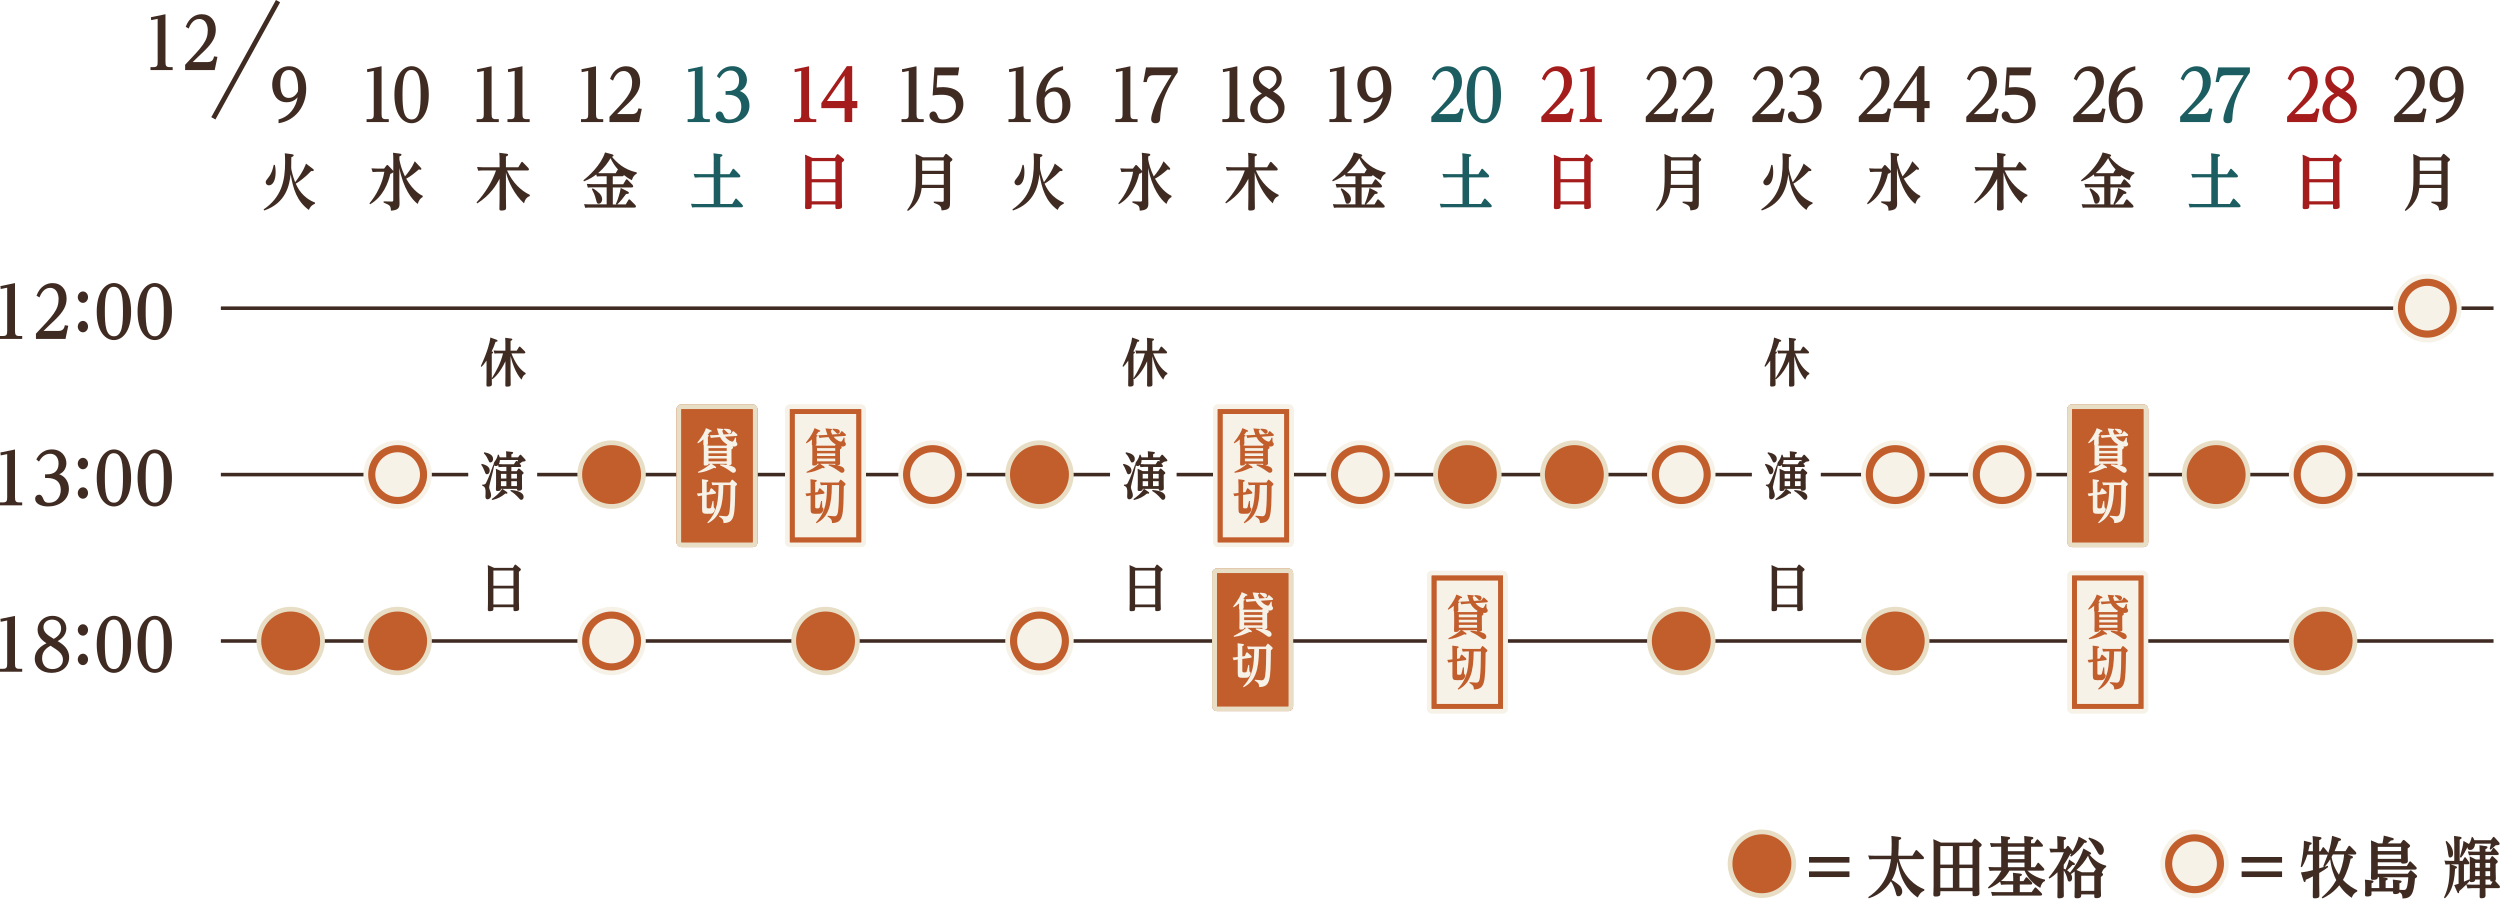 <?xml version="1.0" encoding="UTF-8"?><svg id="_レイヤー_2" xmlns="http://www.w3.org/2000/svg" viewBox="0 0 1051.69 377.99"><defs><style>.cls-1{fill:#1b5d60;}.cls-2{fill:#402b22;}.cls-3{stroke-width:2px;}.cls-3,.cls-4{fill:none;stroke:#402b22;}.cls-5{fill:#c25d2c;}.cls-4{stroke-width:1.5px;}.cls-6{fill:#a51c1c;}.cls-7{fill:#f7f2e8;}.cls-8{fill:#e8dec5;}</style></defs><g id="_レイヤー_1-2"><path class="cls-2" d="M69.62,26.14c0,1.44.22,2.1,1.78,2.1h1.24v1.23h-9.34v-1.23h1.24c1.59,0,1.78-.69,1.78-2.1V7.93l-2.73.54-.11-1.23,6.13-1.26v20.16Z"/><path class="cls-2" d="M87.27,26.11c2.21,0,2.54-1.35,2.78-2.4l1.43.21-1.16,5.55h-12.44v-2.22c7.21-7.59,9.53-10.02,9.53-14.55,0-1.98-.84-4.71-3.54-4.71-.59,0-2.97,0-4.51,4.02l-1.24-.72c1.46-4.05,4.35-5.31,6.75-5.31,3.62,0,5.91,2.64,5.91,6.48,0,2.97-1.16,5.4-4.91,9.03-.76.72-4.16,3.93-4.8,4.62h6.21Z"/><path class="cls-2" d="M6.32,139.25c0,1.44.22,2.1,1.78,2.1h1.24v1.23H0v-1.23h1.24c1.59,0,1.78-.69,1.78-2.1v-18.21l-2.73.54-.11-1.23,6.13-1.26v20.16Z"/><path class="cls-2" d="M24.51,139.22c2.21,0,2.54-1.35,2.78-2.4l1.43.21-1.16,5.55h-12.44v-2.22c7.21-7.59,9.53-10.02,9.53-14.55,0-1.98-.84-4.71-3.54-4.71-.59,0-2.97,0-4.51,4.02l-1.24-.72c1.46-4.05,4.35-5.31,6.75-5.31,3.62,0,5.91,2.64,5.91,6.48,0,2.97-1.16,5.4-4.91,9.03-.76.72-4.16,3.93-4.8,4.62h6.21Z"/><path class="cls-2" d="M37.04,125.01c0,1.32-.97,2.4-2.16,2.4s-2.16-1.11-2.16-2.4.97-2.4,2.16-2.4,2.16,1.05,2.16,2.4ZM37.04,137.4c0,1.32-.97,2.4-2.16,2.4s-2.16-1.11-2.16-2.4.97-2.4,2.16-2.4,2.16,1.05,2.16,2.4Z"/><path class="cls-2" d="M47.92,119.06c3.51,0,7.23,3.45,7.23,12s-3.75,12-7.23,12-7.23-3.39-7.23-12,3.94-12,7.23-12ZM47.98,141.47c3.56,0,3.75-5.73,3.75-10.41,0-5.61-.35-10.41-3.89-10.41s-3.73,5.67-3.73,10.41c0,5.76.41,10.41,3.86,10.41Z"/><path class="cls-2" d="M65.1,119.06c3.51,0,7.23,3.45,7.23,12s-3.75,12-7.23,12-7.23-3.39-7.23-12,3.94-12,7.23-12ZM65.15,141.47c3.56,0,3.75-5.73,3.75-10.41,0-5.61-.35-10.41-3.89-10.41s-3.73,5.67-3.73,10.41c0,5.76.41,10.41,3.86,10.41Z"/><path class="cls-2" d="M6.32,209.25c0,1.44.22,2.1,1.78,2.1h1.24v1.23H0v-1.23h1.24c1.59,0,1.78-.69,1.78-2.1v-18.21l-2.73.54-.11-1.23,6.13-1.26v20.16Z"/><path class="cls-2" d="M18.93,199.53h.81c1,0,4.89,0,4.89-4.59,0-1.95-.95-4.05-3.51-4.05-2.08,0-3.59,1.26-4.72,3.3l-1.13-.93c.41-.78,2.16-4.2,6.59-4.2,3.99,0,6.07,2.97,6.07,5.79,0,1.41-.62,3.69-3.02,4.65,4.08,1.53,4.08,5.61,4.08,6.18,0,4.77-4.29,7.38-8.75,7.38-2.86,0-5.45-1.11-5.45-3.21,0-1.14.84-1.74,1.59-1.74,1.13,0,1.48.93,1.89,1.92.32.81.76,1.47,2.24,1.47,3.78,0,5.05-3.06,5.05-5.37,0-5.01-4.56-5.04-5.75-5.04h-.86v-1.56Z"/><path class="cls-2" d="M37.04,195.01c0,1.32-.97,2.4-2.16,2.4s-2.16-1.11-2.16-2.4.97-2.4,2.16-2.4,2.16,1.05,2.16,2.4ZM37.04,207.4c0,1.32-.97,2.4-2.16,2.4s-2.16-1.11-2.16-2.4.97-2.4,2.16-2.4,2.16,1.05,2.16,2.4Z"/><path class="cls-2" d="M47.92,189.06c3.51,0,7.23,3.45,7.23,12s-3.75,12-7.23,12-7.23-3.39-7.23-12,3.94-12,7.23-12ZM47.98,211.47c3.56,0,3.75-5.73,3.75-10.41,0-5.61-.35-10.41-3.89-10.41s-3.73,5.67-3.73,10.41c0,5.76.41,10.41,3.86,10.41Z"/><path class="cls-2" d="M65.1,189.06c3.51,0,7.23,3.45,7.23,12s-3.75,12-7.23,12-7.23-3.39-7.23-12,3.94-12,7.23-12ZM65.15,211.47c3.56,0,3.75-5.73,3.75-10.41,0-5.61-.35-10.41-3.89-10.41s-3.73,5.67-3.73,10.41c0,5.76.41,10.41,3.86,10.41Z"/><path class="cls-2" d="M6.32,279.25c0,1.44.22,2.1,1.78,2.1h1.24v1.23H0v-1.23h1.24c1.59,0,1.78-.69,1.78-2.1v-18.21l-2.73.54-.11-1.23,6.13-1.26v20.16Z"/><path class="cls-2" d="M29.08,276.55c0,3.99-3.18,6.51-7.42,6.51s-7.04-2.43-7.04-6c0-3.24,2.48-5.25,4.94-6.45-1.4-.93-3.75-2.58-3.75-5.73s2.59-5.82,6.29-5.82c3.37,0,5.8,2.25,5.8,5.28s-2.4,4.65-3.64,5.37c2.19,1.29,4.83,3.15,4.83,6.84ZM17.71,276.88c0,2.13,1.08,4.59,4.29,4.59,2.56,0,4.48-1.53,4.48-3.93,0-2.61-2-3.87-5.26-5.91-1.38.84-3.51,2.16-3.51,5.25ZM25.7,264.34c0-1.89-1.24-3.69-3.78-3.69-2.08,0-3.64,1.26-3.64,3.18,0,2.25,1.94,3.51,4.35,4.92,2.05-1.14,3.08-2.52,3.08-4.41Z"/><path class="cls-2" d="M37.04,265.01c0,1.32-.97,2.4-2.16,2.4s-2.16-1.11-2.16-2.4.97-2.4,2.16-2.4,2.16,1.05,2.16,2.4ZM37.04,277.4c0,1.32-.97,2.4-2.16,2.4s-2.16-1.11-2.16-2.4.97-2.4,2.16-2.4,2.16,1.05,2.16,2.4Z"/><path class="cls-2" d="M47.92,259.06c3.51,0,7.23,3.45,7.23,12s-3.75,12-7.23,12-7.23-3.39-7.23-12,3.94-12,7.23-12ZM47.98,281.47c3.56,0,3.75-5.73,3.75-10.41,0-5.61-.35-10.41-3.89-10.41s-3.73,5.67-3.73,10.41c0,5.76.41,10.41,3.86,10.41Z"/><path class="cls-2" d="M65.1,259.06c3.51,0,7.23,3.45,7.23,12s-3.75,12-7.23,12-7.23-3.39-7.23-12,3.94-12,7.23-12ZM65.15,281.47c3.56,0,3.75-5.73,3.75-10.41,0-5.61-.35-10.41-3.89-10.41s-3.73,5.67-3.73,10.41c0,5.76.41,10.41,3.86,10.41Z"/><line class="cls-3" x1="116.96" y1=".48" x2="89.76" y2="49.78"/><path class="cls-2" d="M117.18,50.25c4.59-1.17,7.34-5.1,8.02-9.33-.43.48-1.75,2.1-4.62,2.1-4.4,0-6.07-3.9-6.07-7.32,0-4.89,3.24-7.83,7.07-7.83,4.35,0,7.23,3.54,7.23,9.48,0,7.5-4.67,13.44-11.63,14.49v-1.59ZM125.41,36.99c0-2.13-.43-3.81-.73-4.74-.4-1.35-1.19-2.79-3.1-2.79-3.67,0-3.67,4.74-3.67,5.82,0,2.88.65,5.91,3.59,5.91,2.4,0,3.54-2.16,3.86-2.79.03-.48.05-.87.05-1.41Z"/><path class="cls-2" d="M160.53,48.03c0,1.44.22,2.1,1.78,2.1h1.24v1.23h-9.34v-1.23h1.24c1.59,0,1.78-.69,1.78-2.1v-18.21l-2.73.54-.11-1.23,6.13-1.26v20.16Z"/><path class="cls-2" d="M173.15,27.84c3.51,0,7.23,3.45,7.23,12s-3.75,12-7.23,12-7.23-3.39-7.23-12,3.94-12,7.23-12ZM173.2,50.25c3.56,0,3.75-5.73,3.75-10.41,0-5.61-.35-10.41-3.89-10.41s-3.73,5.67-3.73,10.41c0,5.76.4,10.41,3.86,10.41Z"/><path class="cls-2" d="M206.81,48.03c0,1.44.22,2.1,1.78,2.1h1.24v1.23h-9.34v-1.23h1.24c1.59,0,1.78-.69,1.78-2.1v-18.21l-2.73.54-.11-1.23,6.13-1.26v20.16Z"/><path class="cls-2" d="M219.8,48.03c0,1.44.22,2.1,1.78,2.1h1.24v1.23h-9.34v-1.23h1.24c1.59,0,1.78-.69,1.78-2.1v-18.21l-2.73.54-.11-1.23,6.13-1.26v20.16Z"/><path class="cls-2" d="M250.74,48.03c0,1.44.22,2.1,1.78,2.1h1.24v1.23h-9.34v-1.23h1.24c1.59,0,1.78-.69,1.78-2.1v-18.21l-2.73.54-.11-1.23,6.13-1.26v20.16Z"/><path class="cls-2" d="M265.78,48c2.21,0,2.54-1.35,2.78-2.4l1.43.21-1.16,5.55h-12.44v-2.22c7.21-7.59,9.53-10.02,9.53-14.55,0-1.98-.84-4.71-3.54-4.71-.59,0-2.97,0-4.51,4.02l-1.24-.72c1.46-4.05,4.35-5.31,6.75-5.31,3.62,0,5.91,2.64,5.91,6.48,0,2.97-1.16,5.4-4.91,9.03-.76.72-4.16,3.93-4.8,4.62h6.21Z"/><path class="cls-1" d="M295.59,48.03c0,1.44.22,2.1,1.78,2.1h1.24v1.23h-9.34v-1.23h1.24c1.59,0,1.78-.69,1.78-2.1v-18.21l-2.73.54-.11-1.23,6.13-1.26v20.16Z"/><path class="cls-1" d="M305.22,38.31h.81c1,0,4.89,0,4.89-4.59,0-1.95-.94-4.05-3.51-4.05-2.08,0-3.59,1.26-4.72,3.3l-1.13-.93c.4-.78,2.16-4.2,6.59-4.2,3.99,0,6.07,2.97,6.07,5.79,0,1.41-.62,3.69-3.02,4.65,4.08,1.53,4.08,5.61,4.08,6.18,0,4.77-4.29,7.38-8.75,7.38-2.86,0-5.45-1.11-5.45-3.21,0-1.14.84-1.74,1.59-1.74,1.13,0,1.48.93,1.89,1.92.32.81.76,1.47,2.24,1.47,3.78,0,5.05-3.06,5.05-5.37,0-5.01-4.56-5.04-5.75-5.04h-.86v-1.56Z"/><path class="cls-6" d="M340.36,48.03c0,1.44.22,2.1,1.78,2.1h1.24v1.23h-9.34v-1.23h1.24c1.59,0,1.78-.69,1.78-2.1v-18.21l-2.73.54-.11-1.23,6.13-1.26v20.16Z"/><path class="cls-6" d="M360.66,45.48h-2.16v5.88h-3.21v-5.88h-9.77v-2.13l10.74-15.54h2.24v14.67h2.16v3ZM347.89,42.48h7.4v-10.62l-7.4,10.62Z"/><path class="cls-2" d="M385.57,48.03c0,1.44.22,2.1,1.78,2.1h1.24v1.23h-9.34v-1.23h1.24c1.59,0,1.78-.69,1.78-2.1v-18.21l-2.73.54-.11-1.23,6.13-1.26v20.16Z"/><path class="cls-2" d="M393.11,28.35h10.42l-.51,3.33h-8.69l-.32,5.16c.51-.06,1.32-.18,2.54-.18s8.72,0,8.72,7.08c0,4.47-3.48,8.1-8.85,8.1-2.75,0-5.43-1.05-5.43-3.24,0-1.02.76-1.71,1.62-1.71,1.16,0,1.51,1.02,1.86,1.92.24.69.57,1.47,2.21,1.47,2.73,0,5.45-1.77,5.45-5.46,0-4.95-4.43-4.95-6.26-4.95-1.67,0-2.83.18-3.54.3l.78-11.82Z"/><path class="cls-2" d="M430.57,48.03c0,1.44.22,2.1,1.78,2.1h1.24v1.23h-9.34v-1.23h1.24c1.59,0,1.78-.69,1.78-2.1v-18.21l-2.73.54-.11-1.23,6.13-1.26v20.16Z"/><path class="cls-2" d="M447.2,29.46c-4.4,1.17-6.96,5.22-7.56,9.36,1.21-1.47,2.81-2.1,4.62-2.1,4.21,0,6.05,3.66,6.05,7.29,0,4.89-3.24,7.83-7.07,7.83-4.18,0-7.23-3.36-7.23-9.51,0-7.47,4.53-13.44,11.2-14.46v1.59ZM439.4,42.66c0,6.96,2.27,7.62,3.81,7.62,3.08,0,3.7-3.18,3.7-5.85,0-3.18-.78-5.91-3.62-5.91-1.97,0-3.08,1.41-3.83,2.7-.03.42-.05.81-.05,1.44Z"/><path class="cls-2" d="M475.53,48.03c0,1.44.22,2.1,1.78,2.1h1.24v1.23h-9.34v-1.23h1.24c1.59,0,1.78-.69,1.78-2.1v-18.21l-2.73.54-.11-1.23,6.13-1.26v20.16Z"/><path class="cls-2" d="M495.42,28.35v2.07c-.11.15-5.26,7.62-6.61,13.53-.27,1.2-.65,3.33-.76,5.7-.03.93-.08,2.19-1.92,2.19-.59,0-1.86-.15-1.86-1.74,0-1.95,1.59-5.82,1.86-6.48,1.59-3.9,5.48-10.2,6.69-12h-7.26c-1.57,0-2.59.27-3.05,2.4l-.11.51h-1.43l1.13-6.18h13.31Z"/><path class="cls-2" d="M520.53,48.03c0,1.44.22,2.1,1.78,2.1h1.24v1.23h-9.34v-1.23h1.24c1.59,0,1.78-.69,1.78-2.1v-18.21l-2.73.54-.11-1.23,6.13-1.26v20.16Z"/><path class="cls-2" d="M540.38,45.33c0,3.99-3.19,6.51-7.42,6.51s-7.05-2.43-7.05-6c0-3.24,2.48-5.25,4.94-6.45-1.4-.93-3.75-2.58-3.75-5.73s2.59-5.82,6.29-5.82c3.37,0,5.8,2.25,5.8,5.28s-2.4,4.65-3.64,5.37c2.19,1.29,4.83,3.15,4.83,6.84ZM529.02,45.66c0,2.13,1.08,4.59,4.29,4.59,2.56,0,4.48-1.53,4.48-3.93,0-2.61-2-3.87-5.26-5.91-1.38.84-3.51,2.16-3.51,5.25ZM537.01,33.12c0-1.89-1.24-3.69-3.78-3.69-2.08,0-3.64,1.26-3.64,3.18,0,2.25,1.94,3.51,4.35,4.92,2.05-1.14,3.08-2.52,3.08-4.41Z"/><path class="cls-2" d="M565.57,48.03c0,1.44.22,2.1,1.78,2.1h1.24v1.23h-9.34v-1.23h1.24c1.59,0,1.78-.69,1.78-2.1v-18.21l-2.73.54-.11-1.23,6.13-1.26v20.16Z"/><path class="cls-2" d="M573.67,50.25c4.59-1.17,7.34-5.1,8.02-9.33-.43.48-1.75,2.1-4.62,2.1-4.4,0-6.07-3.9-6.07-7.32,0-4.89,3.24-7.83,7.07-7.83,4.35,0,7.23,3.54,7.23,9.48,0,7.5-4.67,13.44-11.63,14.49v-1.59ZM581.9,36.99c0-2.13-.43-3.81-.73-4.74-.4-1.35-1.19-2.79-3.1-2.79-3.67,0-3.67,4.74-3.67,5.82,0,2.88.65,5.91,3.59,5.91,2.4,0,3.54-2.16,3.86-2.79.03-.48.05-.87.05-1.41Z"/><path class="cls-1" d="M611.51,48c2.21,0,2.54-1.35,2.78-2.4l1.43.21-1.16,5.55h-12.44v-2.22c7.21-7.59,9.53-10.02,9.53-14.55,0-1.98-.84-4.71-3.54-4.71-.59,0-2.97,0-4.51,4.02l-1.24-.72c1.46-4.05,4.35-5.31,6.75-5.31,3.62,0,5.91,2.64,5.91,6.48,0,2.97-1.16,5.4-4.91,9.03-.76.72-4.16,3.93-4.8,4.62h6.21Z"/><path class="cls-1" d="M624.22,27.84c3.51,0,7.23,3.45,7.23,12s-3.75,12-7.23,12-7.23-3.39-7.23-12,3.94-12,7.23-12ZM624.27,50.25c3.56,0,3.75-5.73,3.75-10.41,0-5.61-.35-10.41-3.89-10.41s-3.72,5.67-3.72,10.41c0,5.76.4,10.41,3.86,10.41Z"/><path class="cls-6" d="M657.79,48c2.21,0,2.54-1.35,2.78-2.4l1.43.21-1.16,5.55h-12.44v-2.22c7.21-7.59,9.53-10.02,9.53-14.55,0-1.98-.84-4.71-3.54-4.71-.59,0-2.97,0-4.51,4.02l-1.24-.72c1.46-4.05,4.35-5.31,6.75-5.31,3.62,0,5.91,2.64,5.91,6.48,0,2.97-1.16,5.4-4.91,9.03-.76.72-4.16,3.93-4.8,4.62h6.21Z"/><path class="cls-6" d="M670.86,48.03c0,1.44.21,2.1,1.78,2.1h1.24v1.23h-9.34v-1.23h1.24c1.59,0,1.78-.69,1.78-2.1v-18.21l-2.73.54-.11-1.23,6.13-1.26v20.16Z"/><path class="cls-2" d="M701.73,48c2.21,0,2.54-1.35,2.78-2.4l1.43.21-1.16,5.55h-12.44v-2.22c7.21-7.59,9.53-10.02,9.53-14.55,0-1.98-.84-4.71-3.54-4.71-.59,0-2.97,0-4.51,4.02l-1.24-.72c1.46-4.05,4.35-5.31,6.75-5.31,3.62,0,5.91,2.64,5.91,6.48,0,2.97-1.16,5.4-4.91,9.03-.76.72-4.16,3.93-4.8,4.62h6.21Z"/><path class="cls-2" d="M716.85,48c2.21,0,2.54-1.35,2.78-2.4l1.43.21-1.16,5.55h-12.44v-2.22c7.21-7.59,9.53-10.02,9.53-14.55,0-1.98-.84-4.71-3.54-4.71-.59,0-2.97,0-4.51,4.02l-1.24-.72c1.46-4.05,4.35-5.31,6.75-5.31,3.62,0,5.91,2.64,5.91,6.48,0,2.97-1.16,5.4-4.91,9.03-.76.72-4.16,3.93-4.8,4.62h6.21Z"/><path class="cls-2" d="M746.58,48c2.21,0,2.54-1.35,2.78-2.4l1.43.21-1.16,5.55h-12.44v-2.22c7.21-7.59,9.53-10.02,9.53-14.55,0-1.98-.84-4.71-3.54-4.71-.59,0-2.97,0-4.51,4.02l-1.24-.72c1.46-4.05,4.35-5.31,6.75-5.31,3.62,0,5.91,2.64,5.91,6.48,0,2.97-1.16,5.4-4.91,9.03-.76.72-4.16,3.93-4.8,4.62h6.21Z"/><path class="cls-2" d="M756.29,38.31h.81c1,0,4.88,0,4.88-4.59,0-1.95-.94-4.05-3.51-4.05-2.08,0-3.59,1.26-4.72,3.3l-1.13-.93c.41-.78,2.16-4.2,6.59-4.2,3.99,0,6.07,2.97,6.07,5.79,0,1.41-.62,3.69-3.02,4.65,4.08,1.53,4.08,5.61,4.08,6.18,0,4.77-4.29,7.38-8.75,7.38-2.86,0-5.45-1.11-5.45-3.21,0-1.14.84-1.74,1.59-1.74,1.13,0,1.48.93,1.89,1.92.32.81.76,1.47,2.24,1.47,3.78,0,5.05-3.06,5.05-5.37,0-5.01-4.56-5.04-5.75-5.04h-.86v-1.56Z"/><path class="cls-2" d="M791.34,48c2.21,0,2.54-1.35,2.78-2.4l1.43.21-1.16,5.55h-12.44v-2.22c7.21-7.59,9.53-10.02,9.53-14.55,0-1.98-.84-4.71-3.54-4.71-.59,0-2.97,0-4.51,4.02l-1.24-.72c1.46-4.05,4.35-5.31,6.75-5.31,3.62,0,5.91,2.64,5.91,6.48,0,2.97-1.16,5.4-4.91,9.03-.76.72-4.16,3.93-4.8,4.62h6.21Z"/><path class="cls-2" d="M811.73,45.48h-2.16v5.88h-3.21v-5.88h-9.77v-2.13l10.74-15.54h2.24v14.67h2.16v3ZM798.96,42.48h7.4v-10.62l-7.4,10.62Z"/><path class="cls-2" d="M836.56,48c2.21,0,2.54-1.35,2.78-2.4l1.43.21-1.16,5.55h-12.44v-2.22c7.21-7.59,9.53-10.02,9.53-14.55,0-1.98-.84-4.71-3.54-4.71-.59,0-2.97,0-4.51,4.02l-1.24-.72c1.46-4.05,4.35-5.31,6.75-5.31,3.62,0,5.91,2.64,5.91,6.48,0,2.97-1.16,5.4-4.91,9.03-.76.72-4.16,3.93-4.8,4.62h6.21Z"/><path class="cls-2" d="M844.18,28.35h10.42l-.51,3.33h-8.69l-.32,5.16c.51-.06,1.32-.18,2.54-.18s8.72,0,8.72,7.08c0,4.47-3.48,8.1-8.85,8.1-2.75,0-5.43-1.05-5.43-3.24,0-1.02.76-1.71,1.62-1.71,1.16,0,1.51,1.02,1.86,1.92.24.69.57,1.47,2.21,1.47,2.73,0,5.45-1.77,5.45-5.46,0-4.95-4.43-4.95-6.26-4.95-1.67,0-2.83.18-3.54.3l.78-11.82Z"/><path class="cls-2" d="M881.55,48c2.21,0,2.54-1.35,2.78-2.4l1.43.21-1.16,5.55h-12.44v-2.22c7.21-7.59,9.53-10.02,9.53-14.55,0-1.98-.84-4.71-3.54-4.71-.59,0-2.97,0-4.51,4.02l-1.24-.72c1.46-4.05,4.35-5.31,6.75-5.31,3.62,0,5.91,2.64,5.91,6.48,0,2.97-1.16,5.4-4.91,9.03-.76.72-4.16,3.93-4.8,4.62h6.21Z"/><path class="cls-2" d="M898.27,29.46c-4.4,1.17-6.96,5.22-7.56,9.36,1.21-1.47,2.81-2.1,4.62-2.1,4.21,0,6.05,3.66,6.05,7.29,0,4.89-3.24,7.83-7.07,7.83-4.18,0-7.23-3.36-7.23-9.51,0-7.47,4.54-13.44,11.2-14.46v1.59ZM890.46,42.66c0,6.96,2.27,7.62,3.8,7.62,3.08,0,3.7-3.18,3.7-5.85,0-3.18-.78-5.91-3.62-5.91-1.97,0-3.08,1.41-3.83,2.7-.03.42-.05.81-.05,1.44Z"/><path class="cls-1" d="M926.52,48c2.21,0,2.54-1.35,2.78-2.4l1.43.21-1.16,5.55h-12.44v-2.22c7.21-7.59,9.53-10.02,9.53-14.55,0-1.98-.84-4.71-3.54-4.71-.59,0-2.97,0-4.51,4.02l-1.24-.72c1.46-4.05,4.35-5.31,6.75-5.31,3.62,0,5.91,2.64,5.91,6.48,0,2.97-1.16,5.4-4.91,9.03-.76.72-4.16,3.93-4.8,4.62h6.21Z"/><path class="cls-1" d="M946.48,28.35v2.07c-.11.15-5.26,7.62-6.61,13.53-.27,1.2-.65,3.33-.76,5.7-.03.93-.08,2.19-1.92,2.19-.59,0-1.86-.15-1.86-1.74,0-1.95,1.59-5.82,1.86-6.48,1.59-3.9,5.48-10.2,6.69-12h-7.26c-1.56,0-2.59.27-3.05,2.4l-.11.51h-1.43l1.13-6.18h13.31Z"/><path class="cls-6" d="M971.51,48c2.21,0,2.54-1.35,2.78-2.4l1.43.21-1.16,5.55h-12.44v-2.22c7.21-7.59,9.53-10.02,9.53-14.55,0-1.98-.84-4.71-3.54-4.71-.59,0-2.97,0-4.51,4.02l-1.24-.72c1.46-4.05,4.35-5.31,6.75-5.31,3.62,0,5.91,2.64,5.91,6.48,0,2.97-1.16,5.4-4.91,9.03-.76.72-4.16,3.93-4.8,4.62h6.21Z"/><path class="cls-6" d="M991.45,45.33c0,3.99-3.18,6.51-7.42,6.51s-7.04-2.43-7.04-6c0-3.24,2.48-5.25,4.94-6.45-1.4-.93-3.75-2.58-3.75-5.73s2.59-5.82,6.29-5.82c3.37,0,5.8,2.25,5.8,5.28s-2.4,4.65-3.64,5.37c2.19,1.29,4.83,3.15,4.83,6.84ZM980.09,45.66c0,2.13,1.08,4.59,4.29,4.59,2.56,0,4.48-1.53,4.48-3.93,0-2.61-2-3.87-5.26-5.91-1.38.84-3.51,2.16-3.51,5.25ZM988.08,33.12c0-1.89-1.24-3.69-3.78-3.69-2.08,0-3.64,1.26-3.64,3.18,0,2.25,1.94,3.51,4.35,4.92,2.05-1.14,3.08-2.52,3.08-4.41Z"/><path class="cls-2" d="M132.48,85.73c-.42.16-1.78.65-2.55,2.6-5.06-3.67-6.62-8.87-7.65-15.03-.54,4.65-1.97,12.14-11.17,15.26l-.21-.47c7.47-5.1,9.04-11.8,9.04-19.97,0-2.16-.09-3.15-.14-3.64l3,.39c.23.03.73.1.73.47,0,.21,0,.39-.98.81,0,.68-.05,3.69-.05,4.32,0,1.33,1.03,4.65,1.66,6.19,3.53-4.6,4.45-7.51,4.56-7.85l2.62,2c.58.44.66.49.66.75,0,.36-.33.42-.54.42-.12,0-.3-.03-.54-.05-2.67,2.81-5.43,4.78-6.51,5.33.77,1.66,2.74,5.88,8.12,7.96l-.05.52ZM115.62,69.35c.14.65.33,1.4.33,3.12,0,3.3-1.15,5.49-2.79,5.49-.94,0-1.38-.7-1.38-1.25,0-.62.26-.96,1.1-2,1.43-1.74,1.8-3.38,2.27-5.36h.47Z"/><path class="cls-2" d="M155.44,85.52c1.31-1.64,2.76-3.51,4.12-6.53,1.03-2.26,1.69-4.24,2.11-6.71h-3.16c-.7,0-1.31.05-1.76.1l-.49-1.56c.73.05,1.43.1,2.36.1h2.97l.91-1.22c.19-.26.28-.31.42-.31.12,0,.23.08.47.29l1.73,1.85c.23.23.26.31.33.47v-4.68c0-1.09-.02-2.08-.12-3.07l2.95.39c.26.03.61.1.61.42,0,.36-.21.44-.87.75v1.35c.33,1.66.82,3.9,2.34,7.05,1.31-1.59,2.79-3.38,4.12-6.37l2.41,2.57c.12.1.37.39.37.65,0,.29-.19.36-.37.36-.21,0-.35-.08-.66-.18-1.78,1.53-3.53,2.99-5.36,3.93,3.16,5.49,6.34,6.92,6.95,7.2v.52c-.89.49-1.5,1.12-2.11,2.91-2.48-1.9-6.06-6.47-7.7-15.13v11.44c0,.57.07,3.07.07,3.56,0,2-.82,2.73-3.63,2.96-.07-2.16-.44-2.31-3.07-3.41v-.52l3.3.08c.63.03.75-.13.75-.65v-11.8c-.12.29-.19.44-1.22.81-.87,3.8-3.11,9.7-8.52,12.79l-.28-.42Z"/><path class="cls-2" d="M222.9,82.48c-.59.21-1.87.68-2.46,3.07-4.1-3.72-6.65-9.18-7.61-13.05v10.48c0,.68.07,4.08.07,4.29,0,.7,0,1.3-2.01,1.3-.7,0-.8-.23-.8-.83,0-.7.07-3.77.07-4.39v-8.17c-1.31,2.6-3.91,6.92-9.41,10.4l-.28-.42c3.51-3.82,6.41-8.35,8.19-13.44h-5.69c-.44,0-.89,0-1.83.1l-.44-1.56c.68.05,1.4.1,2.34.1h7.12v-2.99c0-.99-.02-2.11-.12-3.09l3.09.39c.37.05.61.13.61.42,0,.34-.23.49-.91.78v4.5h5.2l1.19-1.98c.14-.26.28-.31.37-.31.16,0,.28.1.42.26l2.22,2.29c.09.1.28.36.28.6,0,.49-.44.49-.63.49h-8.57c2.25,5.07,5.88,8.55,9.57,10.24v.52Z"/><path class="cls-2" d="M257.81,77.52h4.35l1.1-1.82c.14-.23.26-.29.37-.29.14,0,.28.13.4.23l2.06,2.11c.09.13.28.36.28.62,0,.47-.44.49-.61.49h-7.96v7.15h1.64l-.37-.16c.96-2.03,1.78-4.94,2.06-6.79l2.81,1.43c.26.13.63.34.63.62,0,.47-.52.47-1.17.47-.94,1.33-2.5,3.3-3.77,4.42h3.6l1.1-1.85c.07-.13.21-.29.37-.29s.35.16.42.23l2.11,2.13c.14.16.3.39.3.62,0,.49-.49.49-.7.49h-18.82c-.75,0-.84,0-1.83.1l-.47-1.56c.61.05,1.36.1,2.36.1h7.14v-7.15h-6.09c-.61,0-.94,0-1.83.1l-.44-1.56c.68.05,1.4.1,2.34.1h6.02v-3.3h-2.29c-.63,0-.94,0-1.83.1l-.26-.88c-1.05.81-2.41,1.85-5.17,2.91l-.23-.44c2.04-1.64,7.28-6.16,9.1-11.73l3.02.81c.12.03.54.18.54.49,0,.36-.37.47-.66.52,1.87,2.24,4.82,5.33,10.44,6.6v.52c-1.57.73-1.99,2.57-2.04,2.76-1.71-.88-2.55-1.53-3.44-2.24.05.42-.19.57-.61.57h-4v3.3ZM249.32,79.21c1.01.42,2.72,1.98,2.95,2.21.42.44,1.05,1.35,1.05,2.37,0,1.12-.68,1.92-1.45,1.92-.68,0-.75-.21-1.26-2.11-.44-1.72-.87-2.52-1.62-4.03l.33-.36ZM259.78,71.56c.07-.1.14-.18.21-.23-1.57-1.79-2.27-2.96-3.16-4.78-1.08,1.79-2.41,3.85-5.22,6.29.82.03.98.03,1.4.03h5.99l.77-1.3Z"/><path class="cls-1" d="M300.26,67.58c0-.91,0-2.05-.12-3.09l3.14.39c.26.03.63.1.63.44,0,.31-.23.47-.91.75v7.2h3.91l1.22-1.98c.07-.16.19-.31.35-.31.19,0,.33.13.44.26l2.25,2.29c.14.13.28.39.28.6,0,.42-.4.49-.63.49h-7.82v11.21h5.03l1.22-2c.16-.26.26-.31.37-.31s.21.05.42.26l2.22,2.31s.28.29.28.6c0,.39-.3.49-.61.49h-18.94c-.33,0-.87,0-1.85.1l-.44-1.56c.73.05,1.43.1,2.36.1h7.19v-11.21h-6.13c-.63,0-1.19.03-1.83.1l-.47-1.56c.61.05,1.31.1,2.36.1h6.06v-5.69Z"/><path class="cls-6" d="M351.2,66.44l.77-1.3c.12-.18.23-.31.37-.31.16,0,.33.13.44.21l1.94,1.61c.23.21.4.39.4.62,0,.31-.16.49-.98,1.14v14.9c0,.55.09,2.99.09,3.48,0,.47,0,1.17-2.04,1.17-.77,0-.77-.29-.77-1.22v-.73h-9.97v.47c0,1.01,0,1.51-1.85,1.51-.7,0-.94-.18-.94-.83,0-.18.07-2.86.07-3.22v-15.6c0-1.09,0-2.16-.09-3.3l3.18,1.4h9.36ZM341.47,67.79v7.57h9.97v-7.57h-9.97ZM341.47,76.71v7.96h9.97v-7.96h-9.97Z"/><path class="cls-2" d="M396.82,66.15l.77-1.14c.09-.13.21-.31.4-.31.16,0,.4.21.44.23l1.85,1.61c.26.21.37.34.37.55,0,.34-.09.42-.98,1.14v14.61c0,3.3,0,3.67-.28,4.32-.49,1.09-1.99,1.25-3.32,1.35-.09-1.87-.68-2.26-3.25-3.2l.02-.52,3.42.1c.63.03.75-.13.75-.73v-5.07h-9.29c-.23,1.82-.84,6.32-5.8,9.67l-.3-.39c3.37-4.47,3.65-8.58,3.65-13.94v-6.29c0-1.12,0-2.42-.12-3.38l3.04,1.38h8.64ZM387.93,73.2v1.43c0,1.79-.05,2.63-.09,3.12h9.18v-4.55h-9.08ZM387.93,67.51v4.34h9.08v-4.34h-9.08Z"/><path class="cls-2" d="M447.48,85.73c-.42.16-1.78.65-2.55,2.6-5.06-3.67-6.62-8.87-7.65-15.03-.54,4.65-1.97,12.14-11.17,15.26l-.21-.47c7.47-5.1,9.04-11.8,9.04-19.97,0-2.16-.09-3.15-.14-3.64l3,.39c.23.03.73.1.73.47,0,.21,0,.39-.98.81,0,.68-.05,3.69-.05,4.32,0,1.33,1.03,4.65,1.66,6.19,3.53-4.6,4.45-7.51,4.56-7.85l2.62,2c.58.44.66.49.66.75,0,.36-.33.42-.54.42-.12,0-.3-.03-.54-.05-2.67,2.81-5.43,4.78-6.51,5.33.77,1.66,2.74,5.88,8.12,7.96l-.05.52ZM430.62,69.35c.14.65.33,1.4.33,3.12,0,3.3-1.15,5.49-2.79,5.49-.94,0-1.38-.7-1.38-1.25,0-.62.26-.96,1.1-2,1.43-1.74,1.8-3.38,2.27-5.36h.47Z"/><path class="cls-2" d="M470.44,85.52c1.31-1.64,2.76-3.51,4.12-6.53,1.03-2.26,1.69-4.24,2.11-6.71h-3.16c-.7,0-1.31.05-1.76.1l-.49-1.56c.73.05,1.43.1,2.36.1h2.97l.91-1.22c.19-.26.28-.31.42-.31.12,0,.23.08.47.29l1.73,1.85c.23.23.26.31.33.47v-4.68c0-1.09-.02-2.08-.12-3.07l2.95.39c.26.03.61.1.61.42,0,.36-.21.44-.87.75v1.35c.33,1.66.82,3.9,2.34,7.05,1.31-1.59,2.79-3.38,4.12-6.37l2.41,2.57c.12.1.37.39.37.65,0,.29-.19.36-.37.36-.21,0-.35-.08-.66-.18-1.78,1.53-3.53,2.99-5.36,3.93,3.16,5.49,6.34,6.92,6.95,7.2v.52c-.89.49-1.5,1.12-2.11,2.91-2.48-1.9-6.06-6.47-7.7-15.13v11.44c0,.57.07,3.07.07,3.56,0,2-.82,2.73-3.63,2.96-.07-2.16-.44-2.31-3.07-3.41v-.52l3.3.08c.63.03.75-.13.75-.65v-11.8c-.12.29-.19.44-1.22.81-.87,3.8-3.11,9.7-8.52,12.79l-.28-.42Z"/><path class="cls-2" d="M537.9,82.48c-.59.21-1.87.68-2.46,3.07-4.1-3.72-6.65-9.18-7.61-13.05v10.48c0,.68.07,4.08.07,4.29,0,.7,0,1.3-2.01,1.3-.7,0-.8-.23-.8-.83,0-.7.07-3.77.07-4.39v-8.17c-1.31,2.6-3.91,6.92-9.41,10.4l-.28-.42c3.51-3.82,6.41-8.35,8.19-13.44h-5.69c-.44,0-.89,0-1.83.1l-.44-1.56c.68.05,1.4.1,2.34.1h7.12v-2.99c0-.99-.02-2.11-.12-3.09l3.09.39c.37.05.61.13.61.42,0,.34-.23.49-.91.78v4.5h5.2l1.19-1.98c.14-.26.28-.31.37-.31.16,0,.28.1.42.26l2.22,2.29c.09.1.28.36.28.6,0,.49-.44.49-.63.49h-8.57c2.25,5.07,5.88,8.55,9.57,10.24v.52Z"/><path class="cls-2" d="M572.81,77.52h4.35l1.1-1.82c.14-.23.26-.29.37-.29.14,0,.28.13.4.23l2.06,2.11c.09.13.28.36.28.62,0,.47-.44.49-.61.49h-7.96v7.15h1.64l-.37-.16c.96-2.03,1.78-4.94,2.06-6.79l2.81,1.43c.26.13.63.34.63.62,0,.47-.52.47-1.17.47-.94,1.33-2.5,3.3-3.77,4.42h3.6l1.1-1.85c.07-.13.21-.29.37-.29s.35.16.42.23l2.11,2.13c.14.16.3.39.3.62,0,.49-.49.49-.7.49h-18.82c-.75,0-.84,0-1.83.1l-.47-1.56c.61.05,1.36.1,2.36.1h7.14v-7.15h-6.09c-.61,0-.94,0-1.83.1l-.44-1.56c.68.05,1.4.1,2.34.1h6.02v-3.3h-2.29c-.63,0-.94,0-1.83.1l-.26-.88c-1.05.81-2.41,1.85-5.17,2.91l-.23-.44c2.04-1.64,7.28-6.16,9.1-11.73l3.02.81c.12.03.54.18.54.49,0,.36-.37.47-.66.52,1.87,2.24,4.82,5.33,10.44,6.6v.52c-1.57.73-1.99,2.57-2.04,2.76-1.71-.88-2.55-1.53-3.44-2.24.05.42-.19.57-.61.57h-4v3.3ZM564.32,79.21c1.01.42,2.72,1.98,2.95,2.21.42.44,1.05,1.35,1.05,2.37,0,1.12-.68,1.92-1.45,1.92-.68,0-.75-.21-1.26-2.11-.44-1.72-.87-2.52-1.62-4.03l.33-.36ZM574.78,71.56c.07-.1.14-.18.21-.23-1.57-1.79-2.27-2.96-3.16-4.78-1.08,1.79-2.41,3.85-5.22,6.29.82.03.98.03,1.4.03h5.99l.77-1.3Z"/><path class="cls-1" d="M615.26,67.58c0-.91,0-2.05-.12-3.09l3.14.39c.26.03.63.1.63.44,0,.31-.23.47-.91.75v7.2h3.91l1.22-1.98c.07-.16.19-.31.35-.31.19,0,.33.13.45.26l2.25,2.29c.14.13.28.39.28.6,0,.42-.4.49-.63.49h-7.82v11.21h5.03l1.22-2c.16-.26.26-.31.37-.31s.21.05.42.26l2.22,2.31s.28.29.28.6c0,.39-.3.49-.61.49h-18.94c-.33,0-.87,0-1.85.1l-.45-1.56c.73.05,1.43.1,2.36.1h7.19v-11.21h-6.13c-.63,0-1.19.03-1.83.1l-.47-1.56c.61.05,1.31.1,2.37.1h6.06v-5.69Z"/><path class="cls-6" d="M666.2,66.44l.77-1.3c.12-.18.23-.31.37-.31.16,0,.33.13.45.21l1.94,1.61c.23.21.4.39.4.62,0,.31-.16.49-.98,1.14v14.9c0,.55.09,2.99.09,3.48,0,.47,0,1.17-2.04,1.17-.77,0-.77-.29-.77-1.22v-.73h-9.97v.47c0,1.01,0,1.51-1.85,1.51-.7,0-.94-.18-.94-.83,0-.18.07-2.86.07-3.22v-15.6c0-1.09,0-2.16-.09-3.3l3.18,1.4h9.36ZM656.47,67.79v7.57h9.97v-7.57h-9.97ZM656.47,76.71v7.96h9.97v-7.96h-9.97Z"/><path class="cls-2" d="M711.82,66.15l.77-1.14c.09-.13.21-.31.4-.31.16,0,.4.21.44.23l1.85,1.61c.26.21.38.34.38.55,0,.34-.09.42-.98,1.14v14.61c0,3.3,0,3.67-.28,4.32-.49,1.09-1.99,1.25-3.32,1.35-.09-1.87-.68-2.26-3.25-3.2l.02-.52,3.42.1c.63.03.75-.13.75-.73v-5.07h-9.29c-.23,1.82-.84,6.32-5.8,9.67l-.3-.39c3.37-4.47,3.65-8.58,3.65-13.94v-6.29c0-1.12,0-2.42-.12-3.38l3.04,1.38h8.64ZM702.93,73.2v1.43c0,1.79-.05,2.63-.09,3.12h9.18v-4.55h-9.08ZM702.93,67.51v4.34h9.08v-4.34h-9.08Z"/><path class="cls-2" d="M762.48,85.73c-.42.16-1.78.65-2.55,2.6-5.06-3.67-6.62-8.87-7.65-15.03-.54,4.65-1.97,12.14-11.17,15.26l-.21-.47c7.47-5.1,9.04-11.8,9.04-19.97,0-2.16-.09-3.15-.14-3.64l3,.39c.23.03.73.1.73.47,0,.21,0,.39-.98.81,0,.68-.05,3.69-.05,4.32,0,1.33,1.03,4.65,1.66,6.19,3.54-4.6,4.45-7.51,4.56-7.85l2.62,2c.58.44.66.49.66.75,0,.36-.33.42-.54.42-.12,0-.3-.03-.54-.05-2.67,2.81-5.43,4.78-6.51,5.33.77,1.66,2.74,5.88,8.12,7.96l-.05.52ZM745.62,69.35c.14.65.33,1.4.33,3.12,0,3.3-1.15,5.49-2.79,5.49-.94,0-1.38-.7-1.38-1.25,0-.62.26-.96,1.1-2,1.43-1.74,1.8-3.38,2.27-5.36h.47Z"/><path class="cls-2" d="M785.44,85.52c1.31-1.64,2.76-3.51,4.12-6.53,1.03-2.26,1.68-4.24,2.11-6.71h-3.16c-.7,0-1.31.05-1.76.1l-.49-1.56c.73.05,1.43.1,2.36.1h2.97l.91-1.22c.19-.26.28-.31.42-.31.12,0,.23.08.47.29l1.73,1.85c.23.23.26.31.33.47v-4.68c0-1.09-.02-2.08-.12-3.07l2.95.39c.26.03.61.1.61.42,0,.36-.21.44-.87.75v1.35c.33,1.66.82,3.9,2.34,7.05,1.31-1.59,2.79-3.38,4.12-6.37l2.41,2.57c.12.1.38.39.38.65,0,.29-.19.36-.38.36-.21,0-.35-.08-.66-.18-1.78,1.53-3.53,2.99-5.36,3.93,3.16,5.49,6.34,6.92,6.95,7.2v.52c-.89.49-1.5,1.12-2.11,2.91-2.48-1.9-6.06-6.47-7.7-15.13v11.44c0,.57.07,3.07.07,3.56,0,2-.82,2.73-3.63,2.96-.07-2.16-.44-2.31-3.07-3.41v-.52l3.3.08c.63.03.75-.13.75-.65v-11.8c-.12.29-.19.44-1.22.81-.87,3.8-3.11,9.7-8.52,12.79l-.28-.42Z"/><path class="cls-2" d="M852.9,82.48c-.58.21-1.87.68-2.46,3.07-4.1-3.72-6.65-9.18-7.61-13.05v10.48c0,.68.07,4.08.07,4.29,0,.7,0,1.3-2.01,1.3-.7,0-.8-.23-.8-.83,0-.7.07-3.77.07-4.39v-8.17c-1.31,2.6-3.91,6.92-9.41,10.4l-.28-.42c3.51-3.82,6.41-8.35,8.19-13.44h-5.69c-.45,0-.89,0-1.83.1l-.45-1.56c.68.05,1.4.1,2.34.1h7.12v-2.99c0-.99-.02-2.11-.12-3.09l3.09.39c.38.05.61.13.61.42,0,.34-.23.49-.91.78v4.5h5.2l1.19-1.98c.14-.26.28-.31.37-.31.16,0,.28.1.42.26l2.22,2.29c.09.1.28.36.28.6,0,.49-.45.49-.63.49h-8.57c2.25,5.07,5.88,8.55,9.57,10.24v.52Z"/><path class="cls-2" d="M887.81,77.52h4.35l1.1-1.82c.14-.23.26-.29.37-.29.14,0,.28.13.4.23l2.06,2.11c.09.13.28.36.28.62,0,.47-.44.49-.61.49h-7.96v7.15h1.64l-.38-.16c.96-2.03,1.78-4.94,2.06-6.79l2.81,1.43c.26.13.63.34.63.62,0,.47-.52.47-1.17.47-.94,1.33-2.5,3.3-3.77,4.42h3.6l1.1-1.85c.07-.13.21-.29.37-.29s.35.16.42.23l2.11,2.13c.14.16.3.39.3.62,0,.49-.49.49-.7.49h-18.82c-.75,0-.84,0-1.83.1l-.47-1.56c.61.05,1.36.1,2.37.1h7.14v-7.15h-6.09c-.61,0-.94,0-1.83.1l-.44-1.56c.68.05,1.4.1,2.34.1h6.02v-3.3h-2.29c-.63,0-.94,0-1.83.1l-.26-.88c-1.05.81-2.41,1.85-5.17,2.91l-.23-.44c2.04-1.64,7.28-6.16,9.1-11.73l3.02.81c.12.03.54.18.54.49,0,.36-.38.47-.66.52,1.87,2.24,4.82,5.33,10.44,6.6v.52c-1.57.73-1.99,2.57-2.04,2.76-1.71-.88-2.55-1.53-3.44-2.24.05.42-.19.57-.61.57h-4v3.3ZM879.32,79.21c1.01.42,2.71,1.98,2.95,2.21.42.44,1.05,1.35,1.05,2.37,0,1.12-.68,1.92-1.45,1.92-.68,0-.75-.21-1.26-2.11-.45-1.72-.87-2.52-1.62-4.03l.33-.36ZM889.78,71.56c.07-.1.14-.18.21-.23-1.57-1.79-2.27-2.96-3.16-4.78-1.08,1.79-2.41,3.85-5.22,6.29.82.03.98.03,1.4.03h5.99l.77-1.3Z"/><path class="cls-1" d="M930.26,67.58c0-.91,0-2.05-.12-3.09l3.14.39c.26.03.63.1.63.44,0,.31-.23.47-.91.75v7.2h3.91l1.22-1.98c.07-.16.19-.31.35-.31.19,0,.33.13.45.26l2.25,2.29c.14.13.28.39.28.6,0,.42-.4.49-.63.49h-7.82v11.21h5.03l1.22-2c.16-.26.26-.31.37-.31s.21.05.42.26l2.22,2.31s.28.29.28.6c0,.39-.3.49-.61.49h-18.94c-.33,0-.87,0-1.85.1l-.45-1.56c.73.05,1.43.1,2.36.1h7.19v-11.21h-6.13c-.63,0-1.19.03-1.83.1l-.47-1.56c.61.05,1.31.1,2.37.1h6.06v-5.69Z"/><path class="cls-6" d="M981.2,66.44l.77-1.3c.12-.18.23-.31.37-.31.16,0,.33.13.45.21l1.94,1.61c.23.21.4.39.4.62,0,.31-.16.49-.98,1.14v14.9c0,.55.09,2.99.09,3.48,0,.47,0,1.17-2.04,1.17-.77,0-.77-.29-.77-1.22v-.73h-9.97v.47c0,1.01,0,1.51-1.85,1.51-.7,0-.94-.18-.94-.83,0-.18.07-2.86.07-3.22v-15.6c0-1.09,0-2.16-.09-3.3l3.18,1.4h9.36ZM971.47,67.79v7.57h9.97v-7.57h-9.97ZM971.47,76.71v7.96h9.97v-7.96h-9.97Z"/><path class="cls-2" d="M1016.55,48c2.21,0,2.54-1.35,2.78-2.4l1.43.21-1.16,5.55h-12.44v-2.22c7.21-7.59,9.53-10.02,9.53-14.55,0-1.98-.84-4.71-3.54-4.71-.59,0-2.97,0-4.51,4.02l-1.24-.72c1.46-4.05,4.35-5.31,6.75-5.31,3.62,0,5.91,2.64,5.91,6.48,0,2.97-1.16,5.4-4.91,9.03-.76.72-4.16,3.93-4.8,4.62h6.21Z"/><path class="cls-2" d="M1024.74,50.25c4.59-1.17,7.34-5.1,8.02-9.33-.43.48-1.75,2.1-4.62,2.1-4.4,0-6.07-3.9-6.07-7.32,0-4.89,3.24-7.83,7.07-7.83,4.35,0,7.23,3.54,7.23,9.48,0,7.5-4.67,13.44-11.63,14.49v-1.59ZM1032.97,36.99c0-2.13-.43-3.81-.73-4.74-.41-1.35-1.19-2.79-3.1-2.79-3.67,0-3.67,4.74-3.67,5.82,0,2.88.65,5.91,3.59,5.91,2.4,0,3.54-2.16,3.86-2.79.03-.48.05-.87.05-1.41Z"/><path class="cls-2" d="M1026.82,66.15l.77-1.14c.09-.13.21-.31.4-.31.16,0,.4.21.44.23l1.85,1.61c.26.21.38.34.38.55,0,.34-.09.42-.98,1.14v14.61c0,3.3,0,3.67-.28,4.32-.49,1.09-1.99,1.25-3.32,1.35-.09-1.87-.68-2.26-3.25-3.2l.02-.52,3.42.1c.63.03.75-.13.75-.73v-5.07h-9.29c-.23,1.82-.84,6.32-5.8,9.67l-.3-.39c3.37-4.47,3.65-8.58,3.65-13.94v-6.29c0-1.12,0-2.42-.12-3.38l3.04,1.38h8.64ZM1017.93,73.2v1.43c0,1.79-.05,2.63-.09,3.12h9.18v-4.55h-9.08ZM1017.93,67.51v4.34h9.08v-4.34h-9.08Z"/><line class="cls-4" x1="92.91" y1="129.65" x2="1048.97" y2="129.65"/><line class="cls-4" x1="765.97" y1="199.65" x2="1048.97" y2="199.65"/><line class="cls-4" x1="494.97" y1="199.65" x2="736.97" y2="199.65"/><line class="cls-4" x1="225.97" y1="199.65" x2="466.97" y2="199.65"/><line class="cls-4" x1="92.91" y1="199.65" x2="196.97" y2="199.65"/><line class="cls-4" x1="92.91" y1="269.65" x2="1048.97" y2="269.65"/><path class="cls-5" d="M122.28,282.55c-7.11,0-12.9-5.79-12.9-12.9s5.79-12.9,12.9-12.9,12.9,5.79,12.9,12.9-5.79,12.9-12.9,12.9Z"/><path class="cls-8" d="M122.28,258.25c6.29,0,11.4,5.11,11.4,11.4s-5.11,11.4-11.4,11.4-11.4-5.11-11.4-11.4,5.11-11.4,11.4-11.4M122.28,255.25c-7.95,0-14.4,6.45-14.4,14.4s6.45,14.4,14.4,14.4,14.4-6.45,14.4-14.4-6.45-14.4-14.4-14.4h0Z"/><path class="cls-5" d="M122.28,259.25c5.73,0,10.4,4.67,10.4,10.4s-4.67,10.4-10.4,10.4-10.4-4.67-10.4-10.4,4.67-10.4,10.4-10.4M122.28,257.25c-6.84,0-12.4,5.56-12.4,12.4s5.56,12.4,12.4,12.4,12.4-5.56,12.4-12.4-5.56-12.4-12.4-12.4h0Z"/><circle class="cls-7" cx="167.28" cy="199.65" r="14.4"/><path class="cls-5" d="M167.28,190.25c5.18,0,9.4,4.22,9.4,9.4s-4.22,9.4-9.4,9.4-9.4-4.22-9.4-9.4,4.22-9.4,9.4-9.4M167.28,187.25c-6.84,0-12.4,5.56-12.4,12.4s5.56,12.4,12.4,12.4,12.4-5.56,12.4-12.4-5.56-12.4-12.4-12.4h0Z"/><path class="cls-5" d="M167.28,282.55c-7.11,0-12.9-5.79-12.9-12.9s5.79-12.9,12.9-12.9,12.9,5.79,12.9,12.9-5.79,12.9-12.9,12.9Z"/><path class="cls-8" d="M167.28,258.25c6.29,0,11.4,5.11,11.4,11.4s-5.11,11.4-11.4,11.4-11.4-5.11-11.4-11.4,5.11-11.4,11.4-11.4M167.28,255.25c-7.95,0-14.4,6.45-14.4,14.4s6.45,14.4,14.4,14.4,14.4-6.45,14.4-14.4-6.45-14.4-14.4-14.4h0Z"/><path class="cls-5" d="M167.28,259.25c5.73,0,10.4,4.67,10.4,10.4s-4.67,10.4-10.4,10.4-10.4-4.67-10.4-10.4,4.67-10.4,10.4-10.4M167.28,257.25c-6.84,0-12.4,5.56-12.4,12.4s5.56,12.4,12.4,12.4,12.4-5.56,12.4-12.4-5.56-12.4-12.4-12.4h0Z"/><path class="cls-5" d="M257.28,212.55c-7.11,0-12.9-5.79-12.9-12.9s5.79-12.9,12.9-12.9,12.9,5.79,12.9,12.9-5.79,12.9-12.9,12.9Z"/><path class="cls-8" d="M257.28,188.25c6.29,0,11.4,5.11,11.4,11.4s-5.11,11.4-11.4,11.4-11.4-5.11-11.4-11.4,5.11-11.4,11.4-11.4M257.28,185.25c-7.95,0-14.4,6.45-14.4,14.4s6.45,14.4,14.4,14.4,14.4-6.45,14.4-14.4-6.45-14.4-14.4-14.4h0Z"/><path class="cls-5" d="M257.28,189.25c5.73,0,10.4,4.67,10.4,10.4s-4.67,10.4-10.4,10.4-10.4-4.67-10.4-10.4,4.67-10.4,10.4-10.4M257.28,187.25c-6.84,0-12.4,5.56-12.4,12.4s5.56,12.4,12.4,12.4,12.4-5.56,12.4-12.4-5.56-12.4-12.4-12.4h0Z"/><circle class="cls-7" cx="257.28" cy="269.65" r="14.4"/><path class="cls-5" d="M257.28,260.25c5.18,0,9.4,4.22,9.4,9.4s-4.22,9.4-9.4,9.4-9.4-4.22-9.4-9.4,4.22-9.4,9.4-9.4M257.28,257.25c-6.84,0-12.4,5.56-12.4,12.4s5.56,12.4,12.4,12.4,12.4-5.56,12.4-12.4-5.56-12.4-12.4-12.4h0Z"/><path class="cls-5" d="M347.28,282.55c-7.11,0-12.9-5.79-12.9-12.9s5.79-12.9,12.9-12.9,12.9,5.79,12.9,12.9-5.79,12.9-12.9,12.9Z"/><path class="cls-8" d="M347.28,258.25c6.29,0,11.4,5.11,11.4,11.4s-5.11,11.4-11.4,11.4-11.4-5.11-11.4-11.4,5.11-11.4,11.4-11.4M347.28,255.25c-7.95,0-14.4,6.45-14.4,14.4s6.45,14.4,14.4,14.4,14.4-6.45,14.4-14.4-6.45-14.4-14.4-14.4h0Z"/><path class="cls-5" d="M347.28,259.25c5.73,0,10.4,4.67,10.4,10.4s-4.67,10.4-10.4,10.4-10.4-4.67-10.4-10.4,4.67-10.4,10.4-10.4M347.28,257.25c-6.84,0-12.4,5.56-12.4,12.4s5.56,12.4,12.4,12.4,12.4-5.56,12.4-12.4-5.56-12.4-12.4-12.4h0Z"/><circle class="cls-7" cx="392.28" cy="199.65" r="14.4"/><path class="cls-5" d="M392.28,190.25c5.18,0,9.4,4.22,9.4,9.4s-4.22,9.4-9.4,9.4-9.4-4.22-9.4-9.4,4.22-9.4,9.4-9.4M392.28,187.25c-6.84,0-12.4,5.56-12.4,12.4s5.56,12.4,12.4,12.4,12.4-5.56,12.4-12.4-5.56-12.4-12.4-12.4h0Z"/><path class="cls-5" d="M437.28,212.55c-7.11,0-12.9-5.79-12.9-12.9s5.79-12.9,12.9-12.9,12.9,5.79,12.9,12.9-5.79,12.9-12.9,12.9Z"/><path class="cls-8" d="M437.28,188.25c6.29,0,11.4,5.11,11.4,11.4s-5.11,11.4-11.4,11.4-11.4-5.11-11.4-11.4,5.11-11.4,11.4-11.4M437.28,185.25c-7.95,0-14.4,6.45-14.4,14.4s6.45,14.4,14.4,14.4,14.4-6.45,14.4-14.4-6.45-14.4-14.4-14.4h0Z"/><path class="cls-5" d="M437.28,189.25c5.73,0,10.4,4.67,10.4,10.4s-4.67,10.4-10.4,10.4-10.4-4.67-10.4-10.4,4.67-10.4,10.4-10.4M437.28,187.25c-6.84,0-12.4,5.56-12.4,12.4s5.56,12.4,12.4,12.4,12.4-5.56,12.4-12.4-5.56-12.4-12.4-12.4h0Z"/><circle class="cls-7" cx="437.28" cy="269.65" r="14.4"/><path class="cls-5" d="M437.28,260.25c5.18,0,9.4,4.22,9.4,9.4s-4.22,9.4-9.4,9.4-9.4-4.22-9.4-9.4,4.22-9.4,9.4-9.4M437.28,257.25c-6.84,0-12.4,5.56-12.4,12.4s5.56,12.4,12.4,12.4,12.4-5.56,12.4-12.4-5.56-12.4-12.4-12.4h0Z"/><circle class="cls-7" cx="572.28" cy="199.65" r="14.4"/><path class="cls-5" d="M572.28,190.25c5.18,0,9.4,4.22,9.4,9.4s-4.22,9.4-9.4,9.4-9.4-4.22-9.4-9.4,4.22-9.4,9.4-9.4M572.28,187.25c-6.84,0-12.4,5.56-12.4,12.4s5.56,12.4,12.4,12.4,12.4-5.56,12.4-12.4-5.56-12.4-12.4-12.4h0Z"/><path class="cls-5" d="M617.28,212.55c-7.11,0-12.9-5.79-12.9-12.9s5.79-12.9,12.9-12.9,12.9,5.79,12.9,12.9-5.79,12.9-12.9,12.9Z"/><path class="cls-8" d="M617.28,188.25c6.29,0,11.4,5.11,11.4,11.4s-5.11,11.4-11.4,11.4-11.4-5.11-11.4-11.4,5.11-11.4,11.4-11.4M617.28,185.25c-7.95,0-14.4,6.45-14.4,14.4s6.45,14.4,14.4,14.4,14.4-6.45,14.4-14.4-6.45-14.4-14.4-14.4h0Z"/><path class="cls-5" d="M617.28,189.25c5.73,0,10.4,4.67,10.4,10.4s-4.67,10.4-10.4,10.4-10.4-4.67-10.4-10.4,4.67-10.4,10.4-10.4M617.28,187.25c-6.84,0-12.4,5.56-12.4,12.4s5.56,12.4,12.4,12.4,12.4-5.56,12.4-12.4-5.56-12.4-12.4-12.4h0Z"/><path class="cls-5" d="M662.28,212.55c-7.11,0-12.9-5.79-12.9-12.9s5.79-12.9,12.9-12.9,12.9,5.79,12.9,12.9-5.79,12.9-12.9,12.9Z"/><path class="cls-8" d="M662.28,188.25c6.29,0,11.4,5.11,11.4,11.4s-5.11,11.4-11.4,11.4-11.4-5.11-11.4-11.4,5.11-11.4,11.4-11.4M662.28,185.25c-7.95,0-14.4,6.45-14.4,14.4s6.45,14.4,14.4,14.4,14.4-6.45,14.4-14.4-6.45-14.4-14.4-14.4h0Z"/><path class="cls-5" d="M662.28,189.25c5.73,0,10.4,4.67,10.4,10.4s-4.67,10.4-10.4,10.4-10.4-4.67-10.4-10.4,4.67-10.4,10.4-10.4M662.28,187.25c-6.84,0-12.4,5.56-12.4,12.4s5.56,12.4,12.4,12.4,12.4-5.56,12.4-12.4-5.56-12.4-12.4-12.4h0Z"/><path class="cls-5" d="M707.28,282.55c-7.11,0-12.9-5.79-12.9-12.9s5.79-12.9,12.9-12.9,12.9,5.79,12.9,12.9-5.79,12.9-12.9,12.9Z"/><path class="cls-8" d="M707.28,258.25c6.29,0,11.4,5.11,11.4,11.4s-5.11,11.4-11.4,11.4-11.4-5.11-11.4-11.4,5.11-11.4,11.4-11.4M707.28,255.25c-7.95,0-14.4,6.45-14.4,14.4s6.45,14.4,14.4,14.4,14.4-6.45,14.4-14.4-6.45-14.4-14.4-14.4h0Z"/><path class="cls-5" d="M707.28,259.25c5.73,0,10.4,4.67,10.4,10.4s-4.67,10.4-10.4,10.4-10.4-4.67-10.4-10.4,4.67-10.4,10.4-10.4M707.28,257.25c-6.84,0-12.4,5.56-12.4,12.4s5.56,12.4,12.4,12.4,12.4-5.56,12.4-12.4-5.56-12.4-12.4-12.4h0Z"/><path class="cls-5" d="M797.28,282.55c-7.11,0-12.9-5.79-12.9-12.9s5.79-12.9,12.9-12.9,12.9,5.79,12.9,12.9-5.79,12.9-12.9,12.9Z"/><path class="cls-8" d="M797.28,258.25c6.29,0,11.4,5.11,11.4,11.4s-5.11,11.4-11.4,11.4-11.4-5.11-11.4-11.4,5.11-11.4,11.4-11.4M797.28,255.25c-7.95,0-14.4,6.45-14.4,14.4s6.45,14.4,14.4,14.4,14.4-6.45,14.4-14.4-6.45-14.4-14.4-14.4h0Z"/><path class="cls-5" d="M797.28,259.25c5.73,0,10.4,4.67,10.4,10.4s-4.67,10.4-10.4,10.4-10.4-4.67-10.4-10.4,4.67-10.4,10.4-10.4M797.28,257.25c-6.84,0-12.4,5.56-12.4,12.4s5.56,12.4,12.4,12.4,12.4-5.56,12.4-12.4-5.56-12.4-12.4-12.4h0Z"/><circle class="cls-7" cx="797.28" cy="199.65" r="14.4"/><path class="cls-5" d="M797.28,190.25c5.18,0,9.4,4.22,9.4,9.4s-4.22,9.4-9.4,9.4-9.4-4.22-9.4-9.4,4.22-9.4,9.4-9.4M797.28,187.25c-6.84,0-12.4,5.56-12.4,12.4s5.56,12.4,12.4,12.4,12.4-5.56,12.4-12.4-5.56-12.4-12.4-12.4h0Z"/><circle class="cls-7" cx="842.28" cy="199.65" r="14.4"/><path class="cls-5" d="M842.28,190.25c5.18,0,9.4,4.22,9.4,9.4s-4.22,9.4-9.4,9.4-9.4-4.22-9.4-9.4,4.22-9.4,9.4-9.4M842.28,187.25c-6.84,0-12.4,5.56-12.4,12.4s5.56,12.4,12.4,12.4,12.4-5.56,12.4-12.4-5.56-12.4-12.4-12.4h0Z"/><path class="cls-5" d="M932.28,212.55c-7.11,0-12.9-5.79-12.9-12.9s5.79-12.9,12.9-12.9,12.9,5.79,12.9,12.9-5.79,12.9-12.9,12.9Z"/><path class="cls-8" d="M932.28,188.25c6.29,0,11.4,5.11,11.4,11.4s-5.11,11.4-11.4,11.4-11.4-5.11-11.4-11.4,5.11-11.4,11.4-11.4M932.28,185.25c-7.95,0-14.4,6.45-14.4,14.4s6.45,14.4,14.4,14.4,14.4-6.45,14.4-14.4-6.45-14.4-14.4-14.4h0Z"/><path class="cls-5" d="M932.28,189.25c5.73,0,10.4,4.67,10.4,10.4s-4.67,10.4-10.4,10.4-10.4-4.67-10.4-10.4,4.67-10.4,10.4-10.4M932.28,187.25c-6.84,0-12.4,5.56-12.4,12.4s5.56,12.4,12.4,12.4,12.4-5.56,12.4-12.4-5.56-12.4-12.4-12.4h0Z"/><circle class="cls-7" cx="977.28" cy="199.65" r="14.4"/><path class="cls-5" d="M977.28,190.25c5.18,0,9.4,4.22,9.4,9.4s-4.22,9.4-9.4,9.4-9.4-4.22-9.4-9.4,4.22-9.4,9.4-9.4M977.28,187.25c-6.84,0-12.4,5.56-12.4,12.4s5.56,12.4,12.4,12.4,12.4-5.56,12.4-12.4-5.56-12.4-12.4-12.4h0Z"/><path class="cls-5" d="M977.28,282.55c-7.11,0-12.9-5.79-12.9-12.9s5.79-12.9,12.9-12.9,12.9,5.79,12.9,12.9-5.79,12.9-12.9,12.9Z"/><path class="cls-8" d="M977.28,258.25c6.29,0,11.4,5.11,11.4,11.4s-5.11,11.4-11.4,11.4-11.4-5.11-11.4-11.4,5.11-11.4,11.4-11.4M977.28,255.25c-7.95,0-14.4,6.45-14.4,14.4s6.45,14.4,14.4,14.4,14.4-6.45,14.4-14.4-6.45-14.4-14.4-14.4h0Z"/><path class="cls-5" d="M977.28,259.25c5.73,0,10.4,4.67,10.4,10.4s-4.67,10.4-10.4,10.4-10.4-4.67-10.4-10.4,4.67-10.4,10.4-10.4M977.28,257.25c-6.84,0-12.4,5.56-12.4,12.4s5.56,12.4,12.4,12.4,12.4-5.56,12.4-12.4-5.56-12.4-12.4-12.4h0Z"/><circle class="cls-7" cx="1021.13" cy="129.65" r="14.4"/><path class="cls-5" d="M1021.13,120.25c5.18,0,9.4,4.22,9.4,9.4s-4.22,9.4-9.4,9.4-9.4-4.22-9.4-9.4,4.22-9.4,9.4-9.4M1021.13,117.25c-6.84,0-12.4,5.56-12.4,12.4s5.56,12.4,12.4,12.4,12.4-5.56,12.4-12.4-5.56-12.4-12.4-12.4h0Z"/><path class="cls-2" d="M778.02,360.52v2.38h-17.01v-2.38h17.01ZM778.02,366.57v2.38h-17.01v-2.38h17.01Z"/><path class="cls-2" d="M809.5,374.69c-.78.28-1.74.76-2.75,2.88-1.51-1.04-7.11-4.87-8.47-15.04-.76,4.34-1.51,5.96-2.47,7.67.78.34,3.07,1.96,3.6,2.63.58.78.81,1.51.81,2.21,0,1.12-.68,1.99-1.59,1.99-.76,0-.83-.25-1.18-1.65-.33-1.23-.88-3.02-1.99-4.65-1.46,2.18-4.06,5.54-9.33,7.17l-.2-.5c7.94-5.26,9.02-12.43,9.55-15.96h-7.18c-.33,0-.96,0-1.87.11l-.53-1.68c.73.06,1.51.11,2.55.11h7.18c.05-.53.15-2.07.15-4.56,0-2.04-.03-2.46-.13-3.75l3.43.45c.53.06.71.2.71.5,0,.36-.1.39-1.01.81-.03,1.9-.08,4.65-.23,6.55h5.95l1.26-2.07c.1-.17.2-.31.4-.31.13,0,.25.06.45.25l2.47,2.46c.05.06.3.31.3.62,0,.42-.4.5-.76.5h-9.83c2.07,7.78,7.13,11.34,10.74,12.68l-.05.56Z"/><path class="cls-2" d="M829.55,354.47l.81-1.34c.13-.2.25-.31.43-.31.15,0,.35.14.45.22l1.97,1.71c.23.2.45.39.45.7,0,.45-.68.9-1.03,1.12v15.51c0,.42.08,3.5.08,3.81,0,1.04-1.29,1.12-2.04,1.12-.88,0-.88-.31-.88-1.2v-.9h-13.54v.76c0,.9,0,1.48-1.97,1.48-.65,0-.96-.11-.96-.84,0-.14.1-3.3.1-3.5v-16.02c0-1.85-.03-2.77-.13-3.78l3.25,1.46h13.01ZM816.24,355.93v7.78h5.29v-7.78h-5.29ZM816.24,365.17v8.29h5.29v-8.29h-5.29ZM829.78,363.71v-7.78h-5.52v7.78h5.52ZM829.78,373.46v-8.29h-5.52v8.29h5.52Z"/><path class="cls-2" d="M860.3,370.6c-.96.42-1.49,1.04-2.02,2.91-3.18-1.76-5.45-4.51-6.58-7.25h-6.35c-1.26,2.1-2.17,3.11-3.55,4.34,1.19.06,1.56.06,2.07.06h3.05c0-1.06-.03-2.38-.13-3.5l3.13.36c.3.03.66.11.66.48,0,.25-.1.28-.88.7v1.96h1.51l.88-1.32c.15-.25.25-.31.4-.31.1,0,.25.03.45.25l1.66,1.71c.15.14.3.36.3.59,0,.48-.45.53-.73.53h-4.49v3.19h4.96l1.19-1.65c.18-.25.25-.34.4-.34.2,0,.33.14.5.31l2.04,2.02c.1.11.3.34.3.59,0,.53-.63.53-.81.53h-18.23c-.91,0-1.51.06-1.94.11l-.5-1.68c.76.06,1.54.11,2.52.11h6.78v-3.19h-3.12c-.93,0-1.54.08-1.97.11l-.4-1.34c-1.18.92-2.39,1.82-4.84,2.91l-.28-.45c3-2.86,4.36-4.68,5.65-7.08h-2.97c-.91,0-1.39.06-1.97.11l-.5-1.68c.78.08,1.56.11,2.54.11h2.82v-8.6h-2.27c-.93,0-1.56.08-1.97.11l-.5-1.68c1.54.11,2.09.11,2.55.11h2.19c0-1.54-.08-2.6-.1-3.08l3.2.39c.28.03.66.11.66.48s-.3.48-.96.81v1.4h6.98c-.03-1.57-.08-2.35-.1-3.08l3.18.39c.3.03.66.11.66.48,0,.34-.23.45-.96.81v1.4h1.39l.88-1.32c.12-.2.23-.34.4-.34s.28.11.48.31l1.59,1.74c.13.14.28.34.28.59,0,.48-.45.48-.71.48h-4.31v8.6h1.64l.98-1.54c.18-.28.25-.34.4-.34.18,0,.28.11.45.31l1.79,1.9c.13.14.33.36.33.62,0,.5-.58.5-.78.5h-6.35c2.07,2.02,5.14,3.36,7.41,3.78v.56ZM851.65,356.21h-6.98v1.88h6.98v-1.88ZM851.65,359.54h-6.98v1.88h6.98v-1.88ZM851.65,362.87h-6.98v1.93h6.98v-1.93Z"/><path class="cls-2" d="M879.2,358.48c.43.22.5.36.5.56,0,.45-.5.48-.73.48,1.41,1.6,3.48,3.78,7.03,4.65l.02.56c-.43.28-1.31.78-1.87,2.38.45.39.55.5.55.78s-.13.45-.93,1.01v4.93c0,.45.08,2.41.08,2.8,0,1.12-1.31,1.2-1.94,1.2-.91,0-.91-.28-.91-.95v-.64h-5.5v.53c0,.87-.73,1.12-1.74,1.12-1.06,0-1.06-.39-1.06-.87,0-.5.08-2.69.08-3.14v-5.57c0-.64,0-.76-.03-1.71-.45.36-.78.59-1.54,1.09.45.73.48,1.46.48,1.71,0,1.06-.61,1.46-1.08,1.46-.63,0-.73-.39-1.01-1.57-.25-1.06-.93-2.44-1.44-3.14v7.67c0,.45.05,2.44.05,2.83,0,.53-.08.81-.63,1.04-.33.11-.83.22-1.26.22-.66,0-.83-.22-.83-.76,0-.5.05-2.74.05-3.22v-7c-.96.92-1.82,1.71-3.43,2.69l-.3-.45c3.48-4.12,5.02-7.14,6.4-10.64h-3.61c-.5,0-.96,0-1.97.11l-.5-1.68c.73.06,1.54.11,2.55.11h.83v-2.27c0-1.2-.08-2.58-.1-3.11l3.1.42c.3.03.66.11.66.48,0,.31-.15.5-.98.81v3.67h.6l.73-1.01c.13-.14.2-.25.35-.25.2,0,.38.2.43.25l1.66,1.99c1.16-2.16,2.14-4.56,2.5-6.13l2.82,1.54c.55.31.61.45.61.62,0,.5-.55.48-1.06.45-1.08,1.65-3.18,4.28-5.57,5.85l-.4-.39c.2-.31.2-.34.53-.87-.08,0-.38.06-.43.08-1.18,2.18-1.81,3.16-2.8,4.59v1.62c.28.11.43.2.81.36.4-.87,1.24-3,1.44-4.2l2.14,1.46c.18.11.33.25.33.45,0,.48-.45.45-1.03.39-.33.39-1.24,1.4-2.27,2.24.35.25.81.56,1.21,1.01,3.6-4.42,5.24-8.57,5.65-10.16l2.75,1.51ZM875.77,366.93h5.02l.88-1.34c-.81-.92-2.45-2.88-3.28-5.6-1.49,2.52-2.72,4.14-4.87,5.99l2.24.95ZM881.01,368.39h-5.5v6.38h5.5v-6.38ZM878.82,352.32c1.56.48,6.23,1.96,6.23,5.43,0,1.06-.58,1.88-1.36,1.88-.71,0-.83-.25-2.07-2.46-1.44-2.63-2.62-3.89-3.05-4.37l.25-.48Z"/><path class="cls-5" d="M741.19,376.26c-7.11,0-12.9-5.79-12.9-12.9s5.79-12.9,12.9-12.9,12.9,5.79,12.9,12.9-5.79,12.9-12.9,12.9Z"/><path class="cls-8" d="M741.19,351.96c6.29,0,11.4,5.11,11.4,11.4s-5.11,11.4-11.4,11.4-11.4-5.11-11.4-11.4,5.11-11.4,11.4-11.4M741.19,348.96c-7.95,0-14.4,6.45-14.4,14.4s6.45,14.4,14.4,14.4,14.4-6.45,14.4-14.4-6.45-14.4-14.4-14.4h0Z"/><path class="cls-5" d="M741.19,352.96c5.73,0,10.4,4.67,10.4,10.4s-4.67,10.4-10.4,10.4-10.4-4.67-10.4-10.4,4.67-10.4,10.4-10.4M741.19,350.96c-6.84,0-12.4,5.56-12.4,12.4s5.56,12.4,12.4,12.4,12.4-5.56,12.4-12.4-5.56-12.4-12.4-12.4h0Z"/><path class="cls-2" d="M960.01,360.52v2.38h-17.01v-2.38h17.01ZM960.01,366.57v2.38h-17.01v-2.38h17.01Z"/><path class="cls-2" d="M989.27,360.05c.48.17.55.39.55.56,0,.48-.53.56-.96.62-.38,1.82-1.36,5.63-3.23,8.93,2.39,2.55,4.59,3.67,6.02,4.34l-.03.56c-.43.11-1.71.84-2.29,2.63-.88-.59-3.03-1.99-5.24-5.26-2.47,3.02-5.04,4.56-7.08,5.52l-.3-.45c2.92-2.63,4.29-4.09,6.1-7.25-.96-1.99-2.07-4.59-2.54-8.79-.43.67-1.41,2.21-2.37,3.16.91-.25.98-.28,1.36-.39l.13.53c-1.06.87-1.92,1.4-3.76,2.49v4.45c0,.5.08,4.06.08,4.84,0,.67,0,1.37-1.97,1.37-.78,0-.81-.28-.81-.92,0-.06.05-3.78.05-4.48v-3.86c-.93.5-1.19.62-3,1.46-.08.7-.13.95-.45.95-.1,0-.33,0-.53-.67l-1.06-3.36c2.17-.28,3.05-.48,5.04-.98v-6.5h-2.32c-.88,2.88-1.92,4.62-2.32,5.26l-.48-.17c.73-3.89,1.34-7.06,1.36-10.95l2.52.62c.45.11.73.17.73.53,0,.31-.3.5-.86.67-.2.98-.3,1.51-.58,2.58h1.94v-3.05c0-1.99-.05-2.49-.13-3.33l3.1.42c.23.03.66.08.66.48,0,.28-.18.48-.98.81v4.68h.53l.83-1.4c.13-.22.2-.34.35-.34s.3.17.4.28l1.46,1.76c.15.17.23.34.28.42.98-2.94,1.36-5.52,1.59-7.22l3.05,1.01c.5.17.71.25.71.59,0,.42-.45.5-1.01.62-.71,1.99-1.18,3.11-1.71,4.23h4.59l1.18-1.93c.15-.25.28-.34.4-.34.2,0,.35.14.48.28l2.22,2.27c.13.14.28.39.28.62,0,.53-.5.53-.71.53h-2.97l1.69.59ZM975.63,359.54v5.74l1.99-.59-.3-.22c1.23-3.11,1.36-3.42,1.92-4.98-.18.06-.23.06-.43.06h-3.18ZM981.4,359.46c-.38.7-.38.73-.58,1.09.35,1.74.98,4.28,3.1,7.42.68-1.65,1.92-4.79,2.19-8.51h-4.71Z"/><path class="cls-2" d="M1012.47,364.36l1.01-1.68c.1-.17.2-.31.4-.31.15,0,.3.11.43.25l2.07,2.07c.13.14.28.36.28.59,0,.5-.53.53-.76.53h-15.63v1.76h12.6l.86-1.15c.15-.2.23-.31.4-.31s.43.22.45.25l1.82,1.62c.33.31.43.48.43.67,0,.39-.63.76-.91.92-.5,6.19-1.36,8.4-5.24,8.4-.05-.92-.08-2.04-1.29-2.66-.13.73-1.21.81-1.89.81-.81,0-.81-.31-.81-1.09h-9.05v1.01c0,.5,0,1.09-1.92,1.09-.73,0-.83-.34-.83-.73,0-.34.08-1.79.08-2.07v-1.6c0-.73-.03-1.88-.12-2.69l2.97.34c.28.03.66.11.66.48,0,.31-.23.48-.83.73v1.99h3.23v-1.93c0-1.65-.05-2.35-.08-2.63h-.53c-.03.53-.08,1.12-2.09,1.12-.63,0-.78-.22-.78-.76,0-.2.08-3.05.08-3.64v-8.68c0-1.93-.03-2.46-.08-3.56l3.05,1.29h1.81c.28-1.37.5-2.77.53-3.28l3.45.92c.66.17.73.34.73.56,0,.48-.35.5-1.18.59-.68.62-.68.64-1.36,1.2h5.45l.78-1.09c.18-.25.3-.39.48-.39.2,0,.43.2.53.28l1.79,1.6c.2.2.4.36.4.67,0,.2-.03.39-1.01,1.06v1.85c0,.53.08,2.91.08,3.42,0,.53-.2,1.12-2.02,1.12-.76,0-.78-.28-.81-.56h-9.83v1.6h12.2ZM1000.27,356.26v1.76h9.81v-1.76h-9.81ZM1000.27,359.51v1.79h9.81v-1.79h-9.81ZM1003.58,373.6h3.13v-.92c0-.48,0-1.76-.1-2.66l2.95.36c.33.03.73.11.73.5,0,.42-.6.62-.91.7v1.6c0,.45,0,.67.02,1.15.71.03,1.49.06,1.79.06.98,0,1.23-.56,1.49-1.74.35-1.79.4-3.08.43-3.61h-10.97l1.64.25c.28.06.66.08.66.45,0,.34-.28.5-.86.73v3.14Z"/><path class="cls-2" d="M1032.43,372.34c.73-.2,1.16-.31,1.84-.56v-8.18h-3.33l2.09.76c.25.08.55.2.55.53,0,.39-.4.5-.78.59-.38,7.78-2.47,10.67-4.29,12.43l-.38-.34c1.94-4.14,2.45-7.78,2.4-13.97-.53,0-.96.03-1.76.11l-.45-1.68c.61.06,1.34.11,2.24.11h1.89v-7.14c0-.62-.03-1.93-.1-3.36l2.57.39c.28.06.61.11.61.45,0,.31-.18.42-.81.76v8.9h1.21l.71-1.26c.1-.2.18-.28.33-.28s.28.14.35.22l1.24,1.68c.13.17.25.34.25.56,0,.53-.48.53-.63.53h-1.66v7.31l2.32-.98.08.22c.08-1.29.08-1.93.08-3.02v-3.98c0-1.23,0-2.02-.08-2.88l2.6,1.29h1.66v-1.85h-2.7c-.48,0-.86,0-1.82.11l-.5-1.65c.68.06,1.41.11,2.37.11h2.62c-.03-1.62-.03-1.9-.1-2.69l2.82.39c.25.03.55.11.55.48,0,.31-.2.5-.86.81v1.01h2.27l.81-1.29c.1-.2.2-.34.35-.34.18,0,.33.2.43.31l1.51,1.68c.08.08.25.31.25.59,0,.45-.43.48-.71.48h-4.92v1.85h1.82l.71-1.12c.08-.14.18-.28.35-.28.13,0,.28.11.38.22l1.66,1.57c.13.14.28.28.28.53,0,.36-.25.53-.88,1.04v3.39c0,.45.08,2.44.08,2.86,0,.48-.1.64-.33.78l1.79,1.99c.1.11.28.31.28.59,0,.42-.4.5-.76.5h-5.37c0,.48.05,2.58.05,3,0,.36,0,1.26-1.66,1.26-.68,0-.83-.25-.83-.78,0-.56.05-2.97.05-3.47h-3.33c-.63,0-.93.03-1.82.11l-.5-1.62c-1.46,1.46-2.29,2.13-3,2.74,0,.5,0,.9-.35.9-.2,0-.33-.2-.43-.42l-1.31-3ZM1029.23,353.75c1.66,1.54,2.72,3.33,2.72,5.21,0,1.32-.66,1.76-1.16,1.76-.68,0-.73-.22-1.03-2.49-.18-1.23-.53-3.11-.96-4.14l.43-.34ZM1034.82,360.55c1.11-4.06,1.36-4.96,1.49-6.8l2.09,1.18s.18.11.23.11c.48-.78.81-1.34,1.13-2.86l.5-.06c.25.48.55,1.12.66,1.34h6.91l.81-1.12c.18-.25.28-.31.4-.31s.2.08.4.28l1.79,1.96c.08.11.3.34.3.67,0,.53-.45.62-1.59.62-.45.42-1.46,1.29-2.19,1.9l-.4-.31c.15-.59.2-.76.53-2.24h-6.68c-.05.59-.28,2.66-2.07,2.66-.91,0-1.16-.76-1.13-1.2-.88,1.76-1.54,3.05-2.72,4.45l-.45-.28ZM1041.25,370.01c0,.7-.45,1.09-1.54,1.09-.58,0-.73-.25-.78-.53-.55.7-.93,1.09-1.36,1.51.73.06,1.54.08,2.32.08h3.28v-2.16h-1.92ZM1041.25,363.01v2.02h1.92v-2.02h-1.92ZM1041.25,366.48v2.07h1.92v-2.07h-1.92ZM1047.55,365.03v-2.02h-1.97v2.02h1.97ZM1047.55,368.56v-2.07h-1.97v2.07h1.97ZM1048.59,370.85c-1.01.11-1.01-.31-1.03-.84h-1.97v2.16h2.24l.76-1.32Z"/><circle class="cls-7" cx="923.19" cy="363.36" r="14.4"/><path class="cls-5" d="M923.19,353.96c5.18,0,9.4,4.22,9.4,9.4s-4.22,9.4-9.4,9.4-9.4-4.22-9.4-9.4,4.22-9.4,9.4-9.4M923.19,350.96c-6.84,0-12.4,5.56-12.4,12.4s5.56,12.4,12.4,12.4,12.4-5.56,12.4-12.4-5.56-12.4-12.4-12.4h0Z"/><path class="cls-2" d="M209.52,148.67c-.36,0-.75,0-1.47.09l-.42-1.32c.57.04,1.19.09,2,.09h2.97v-2.84c0-.77,0-1.47-.08-2.6l2.5.33c.32.04.5.13.5.37,0,.29-.22.4-.73.64v4.09h2.59l.89-1.47c.08-.11.16-.26.32-.26.14,0,.26.11.36.2l1.8,1.78c.14.15.26.31.26.48,0,.42-.46.42-.63.42h-5.23c1.64,4.09,3.47,6.73,5.98,8.27l-.02.44c-.89.4-1.13.92-1.72,2.35-2.63-2.99-3.86-7.06-4.6-9.92v8.12c0,.46.06,3.26.06,3.76,0,.42,0,.97-1.54.97-.65,0-.73-.22-.73-.68,0-.59.04-3.21.04-3.74v-6.27c-2.08,4.47-4.16,6.56-5.47,7.57l-.26-.26c.02.35.04,2.29.04,2.33,0,.4,0,1.01-1.64,1.01-.61,0-.65-.29-.65-.68,0-.57.04-3.06.04-3.56v-6.69c-1.09,1.58-1.54,2.07-2.12,2.64l-.3-.29c2.85-6.18,3.8-9.95,4.04-12.06l2.5.9c.2.07.51.22.51.48,0,.33-.22.37-.83.44-.57,1.65-.93,2.57-1.66,4.05.4.04.65.07.65.4,0,.29-.36.48-.59.57v8.91c0,.22.02,1.23.02,1.45,2.14-3.63,3.56-6.03,4.73-10.52h-2.1Z"/><path class="cls-2" d="M202.64,195.12c2.22.55,3.37,1.43,3.37,2.82,0,.92-.53,1.58-1.15,1.58-.53,0-.67-.35-.99-1.23-.32-.9-.91-2.11-1.43-2.79l.2-.37ZM213.14,206.91c.14.11.34.26.34.44,0,.02-.02.35-.42.35-.04,0-.42-.11-.44-.11-1.78,1.43-3.15,2.2-5.6,2.77l-.16-.4c1.37-1.01,3.39-2.49,4.38-4.33h-.5c0,.33,0,.92-1.39.92-.65,0-.73-.24-.73-.62,0-.11.06-1.94.06-2.31v-4.09c0-1.06-.02-1.65-.1-2.35l2.22,1.01h2.22v-1.78h-1.7c-.4,0-.75.02-1.54.09l-.22-.86c-.26.22-.44.4-.99.4-.06,0-.42,0-.67-.26-.38,1.96-.77,3.54-1.31,5.59-.16.64-.81,3.15-.81,3.5,0,.48.14.9.5,1.94.18.51.32,1.01.32,1.5,0,1.17-.83,1.74-1.5,1.74-.28,0-.89-.11-.89-1.06,0-.29.06-1.58.06-1.87,0-1.34-.06-2.35-1.43-2.82l.04-.44c.85,0,1.27-.02,1.62-.77,1.23-2.46,2.14-5.06,3.07-7.68l.16.07c-.02-.07-.04-.15-.04-.29,0-.48.18-.73.57-1.28.42-.57.95-1.47,1.17-2.62l.4-.02c.26.62.32.77.4,1.1h2.75c0-1.12-.04-1.92-.1-2.55l2.5.29c.2.02.5.07.5.35,0,.26-.18.4-.75.66v1.25h2.79l.67-.88c.12-.15.2-.22.32-.22.18,0,.32.13.4.22l1.49,1.61c.28.29.32.44.32.55,0,.4-.14.42-1.41.59-.63.51-.79.62-1.13.84l.44.44c.1.09.22.33.22.51,0,.33-.18.42-.5.42h-3.62v1.76h2.26l.57-.88c.1-.15.18-.24.32-.24s.34.15.38.18l1.35,1.23c.14.11.26.26.26.46,0,.24-.18.42-.67.77v3.63c0,.33.04,1.83.04,2.11,0,.86-.95.95-1.47.95-.65,0-.65-.26-.65-.77h-6.18l1.86,1.28ZM203.69,190.25c1.66.31,3.74.95,3.74,2.84,0,.95-.61,1.47-1.13,1.47-.42,0-.48-.13-1.07-1.39-.65-1.41-1.21-1.98-1.7-2.51l.16-.42ZM210.29,193.51c-.04,1.08-.3,1.52-.42,1.72.89.07,1.19.07,1.56.07h4.75l.77-1.17c.1-.13.16-.24.32-.24.12,0,.18.04.44.31.08-.26.1-.37.18-.68h-7.61ZM210.74,199.34v1.96h2.28v-1.96h-2.28ZM210.74,202.44v2.05h2.28v-2.05h-2.28ZM214.84,206.12c2.06.15,5.41.73,5.43,2.95,0,.84-.55,1.21-.97,1.21s-.54-.15-1.8-1.54c-.2-.2-1.23-1.3-2.77-2.2l.12-.42ZM217.46,201.3v-1.96h-2.38v1.96h2.38ZM217.46,204.49v-2.05h-2.38v2.05h2.38Z"/><path class="cls-2" d="M215.79,238.86l.65-1.1c.1-.15.2-.26.32-.26.14,0,.28.11.38.18l1.64,1.36c.2.18.34.33.34.53,0,.26-.14.42-.83.97v12.61c0,.46.08,2.53.08,2.95,0,.4,0,.99-1.72.99-.65,0-.65-.24-.65-1.03v-.62h-8.44v.4c0,.86,0,1.28-1.56,1.28-.59,0-.79-.15-.79-.7,0-.15.06-2.42.06-2.73v-13.2c0-.92,0-1.83-.08-2.79l2.69,1.19h7.92ZM207.56,240.01v6.4h8.44v-6.4h-8.44ZM207.56,247.55v6.73h8.44v-6.73h-8.44Z"/><path class="cls-2" d="M479.48,148.67c-.36,0-.75,0-1.47.09l-.42-1.32c.57.04,1.19.09,2,.09h2.97v-2.84c0-.77,0-1.47-.08-2.6l2.5.33c.32.04.5.13.5.37,0,.29-.22.4-.73.64v4.09h2.59l.89-1.47c.08-.11.16-.26.32-.26.14,0,.26.11.36.2l1.8,1.78c.14.15.26.31.26.48,0,.42-.46.42-.63.42h-5.23c1.64,4.09,3.47,6.73,5.98,8.27l-.02.44c-.89.4-1.13.92-1.72,2.35-2.63-2.99-3.86-7.06-4.6-9.92v8.12c0,.46.06,3.26.06,3.76,0,.42,0,.97-1.54.97-.65,0-.73-.22-.73-.68,0-.59.04-3.21.04-3.74v-6.27c-2.08,4.47-4.16,6.56-5.47,7.57l-.26-.26c.02.35.04,2.29.04,2.33,0,.4,0,1.01-1.64,1.01-.61,0-.65-.29-.65-.68,0-.57.04-3.06.04-3.56v-6.69c-1.09,1.58-1.54,2.07-2.12,2.64l-.3-.29c2.85-6.18,3.8-9.95,4.04-12.06l2.5.9c.2.07.51.22.51.48,0,.33-.22.37-.83.44-.57,1.65-.93,2.57-1.66,4.05.4.04.65.07.65.4,0,.29-.36.48-.59.57v8.91c0,.22.02,1.23.02,1.45,2.14-3.63,3.56-6.03,4.73-10.52h-2.1Z"/><path class="cls-2" d="M472.6,195.12c2.22.55,3.37,1.43,3.37,2.82,0,.92-.53,1.58-1.15,1.58-.53,0-.67-.35-.99-1.23-.32-.9-.91-2.11-1.43-2.79l.2-.37ZM483.1,206.91c.14.11.34.26.34.44,0,.02-.02.35-.42.35-.04,0-.42-.11-.44-.11-1.78,1.43-3.15,2.2-5.6,2.77l-.16-.4c1.37-1.01,3.39-2.49,4.38-4.33h-.5c0,.33,0,.92-1.39.92-.65,0-.73-.24-.73-.62,0-.11.06-1.94.06-2.31v-4.09c0-1.06-.02-1.65-.1-2.35l2.22,1.01h2.22v-1.78h-1.7c-.4,0-.75.02-1.54.09l-.22-.86c-.26.22-.44.4-.99.4-.06,0-.42,0-.67-.26-.38,1.96-.77,3.54-1.31,5.59-.16.64-.81,3.15-.81,3.5,0,.48.14.9.5,1.94.18.51.32,1.01.32,1.5,0,1.17-.83,1.74-1.5,1.74-.28,0-.89-.11-.89-1.06,0-.29.06-1.58.06-1.87,0-1.34-.06-2.35-1.43-2.82l.04-.44c.85,0,1.27-.02,1.62-.77,1.23-2.46,2.14-5.06,3.07-7.68l.16.07c-.02-.07-.04-.15-.04-.29,0-.48.18-.73.57-1.28.42-.57.95-1.47,1.17-2.62l.4-.02c.26.62.32.77.4,1.1h2.75c0-1.12-.04-1.92-.1-2.55l2.5.29c.2.02.5.07.5.35,0,.26-.18.4-.75.66v1.25h2.79l.67-.88c.12-.15.2-.22.32-.22.18,0,.32.13.4.22l1.49,1.61c.28.29.32.44.32.55,0,.4-.14.42-1.41.59-.63.51-.79.62-1.13.84l.44.44c.1.09.22.33.22.51,0,.33-.18.42-.5.42h-3.62v1.76h2.26l.57-.88c.1-.15.18-.24.32-.24s.34.15.38.18l1.35,1.23c.14.11.26.26.26.46,0,.24-.18.42-.67.77v3.63c0,.33.04,1.83.04,2.11,0,.86-.95.95-1.47.95-.65,0-.65-.26-.65-.77h-6.18l1.86,1.28ZM473.65,190.25c1.66.31,3.74.95,3.74,2.84,0,.95-.61,1.47-1.13,1.47-.42,0-.48-.13-1.07-1.39-.65-1.41-1.21-1.98-1.7-2.51l.16-.42ZM480.25,193.51c-.04,1.08-.3,1.52-.42,1.72.89.07,1.19.07,1.56.07h4.75l.77-1.17c.1-.13.16-.24.32-.24.12,0,.18.04.44.31.08-.26.1-.37.18-.68h-7.61ZM480.7,199.34v1.96h2.28v-1.96h-2.28ZM480.7,202.44v2.05h2.28v-2.05h-2.28ZM484.8,206.12c2.06.15,5.41.73,5.43,2.95,0,.84-.55,1.21-.97,1.21s-.54-.15-1.8-1.54c-.2-.2-1.23-1.3-2.77-2.2l.12-.42ZM487.42,201.3v-1.96h-2.38v1.96h2.38ZM487.42,204.49v-2.05h-2.38v2.05h2.38Z"/><path class="cls-2" d="M485.75,238.86l.65-1.1c.1-.15.2-.26.32-.26.14,0,.28.11.38.18l1.64,1.36c.2.18.34.33.34.53,0,.26-.14.42-.83.97v12.61c0,.46.08,2.53.08,2.95,0,.4,0,.99-1.72.99-.65,0-.65-.24-.65-1.03v-.62h-8.44v.4c0,.86,0,1.28-1.56,1.28-.59,0-.79-.15-.79-.7,0-.15.06-2.42.06-2.73v-13.2c0-.92,0-1.83-.08-2.79l2.69,1.19h7.92ZM477.51,240.01v6.4h8.44v-6.4h-8.44ZM477.51,247.55v6.73h8.44v-6.73h-8.44Z"/><path class="cls-2" d="M749.54,148.67c-.36,0-.75,0-1.47.09l-.42-1.32c.57.04,1.19.09,2,.09h2.97v-2.84c0-.77,0-1.47-.08-2.6l2.5.33c.32.04.5.13.5.37,0,.29-.22.4-.73.64v4.09h2.59l.89-1.47c.08-.11.16-.26.32-.26.14,0,.26.11.36.2l1.8,1.78c.14.15.26.31.26.48,0,.42-.46.42-.63.42h-5.23c1.64,4.09,3.47,6.73,5.98,8.27l-.02.44c-.89.4-1.13.92-1.72,2.35-2.63-2.99-3.86-7.06-4.6-9.92v8.12c0,.46.06,3.26.06,3.76,0,.42,0,.97-1.54.97-.65,0-.73-.22-.73-.68,0-.59.04-3.21.04-3.74v-6.27c-2.08,4.47-4.16,6.56-5.47,7.57l-.26-.26c.02.35.04,2.29.04,2.33,0,.4,0,1.01-1.64,1.01-.61,0-.65-.29-.65-.68,0-.57.04-3.06.04-3.56v-6.69c-1.09,1.58-1.54,2.07-2.12,2.64l-.3-.29c2.85-6.18,3.8-9.95,4.04-12.06l2.5.9c.2.07.51.22.51.48,0,.33-.22.37-.83.44-.57,1.65-.93,2.57-1.66,4.05.4.04.65.07.65.4,0,.29-.36.48-.59.57v8.91c0,.22.02,1.23.02,1.45,2.14-3.63,3.57-6.03,4.73-10.52h-2.1Z"/><path class="cls-2" d="M742.67,195.12c2.22.55,3.37,1.43,3.37,2.82,0,.92-.54,1.58-1.15,1.58-.53,0-.67-.35-.99-1.23-.32-.9-.91-2.11-1.43-2.79l.2-.37ZM753.16,206.91c.14.11.34.26.34.44,0,.02-.02.35-.42.35-.04,0-.42-.11-.44-.11-1.78,1.43-3.15,2.2-5.61,2.77l-.16-.4c1.37-1.01,3.39-2.49,4.38-4.33h-.5c0,.33,0,.92-1.39.92-.65,0-.73-.24-.73-.62,0-.11.06-1.94.06-2.31v-4.09c0-1.06-.02-1.65-.1-2.35l2.22,1.01h2.22v-1.78h-1.7c-.4,0-.75.02-1.54.09l-.22-.86c-.26.22-.44.4-.99.4-.06,0-.42,0-.67-.26-.38,1.96-.77,3.54-1.31,5.59-.16.64-.81,3.15-.81,3.5,0,.48.14.9.5,1.94.18.51.32,1.01.32,1.5,0,1.17-.83,1.74-1.5,1.74-.28,0-.89-.11-.89-1.06,0-.29.06-1.58.06-1.87,0-1.34-.06-2.35-1.43-2.82l.04-.44c.85,0,1.27-.02,1.62-.77,1.23-2.46,2.14-5.06,3.07-7.68l.16.07c-.02-.07-.04-.15-.04-.29,0-.48.18-.73.58-1.28.42-.57.95-1.47,1.17-2.62l.4-.02c.26.62.32.77.4,1.1h2.75c0-1.12-.04-1.92-.1-2.55l2.5.29c.2.02.5.07.5.35,0,.26-.18.4-.75.66v1.25h2.79l.67-.88c.12-.15.2-.22.32-.22.18,0,.32.13.4.22l1.49,1.61c.28.29.32.44.32.55,0,.4-.14.42-1.41.59-.63.51-.79.62-1.13.84l.44.44c.1.09.22.33.22.51,0,.33-.18.42-.5.42h-3.62v1.76h2.26l.57-.88c.1-.15.18-.24.32-.24s.34.15.38.18l1.35,1.23c.14.11.26.26.26.46,0,.24-.18.42-.67.77v3.63c0,.33.04,1.83.04,2.11,0,.86-.95.95-1.46.95-.65,0-.65-.26-.65-.77h-6.18l1.86,1.28ZM743.72,190.25c1.66.31,3.74.95,3.74,2.84,0,.95-.61,1.47-1.13,1.47-.42,0-.48-.13-1.07-1.39-.65-1.41-1.21-1.98-1.7-2.51l.16-.42ZM750.31,193.51c-.04,1.08-.3,1.52-.42,1.72.89.07,1.19.07,1.56.07h4.75l.77-1.17c.1-.13.16-.24.32-.24.12,0,.18.04.44.31.08-.26.1-.37.18-.68h-7.61ZM750.77,199.34v1.96h2.28v-1.96h-2.28ZM750.77,202.44v2.05h2.28v-2.05h-2.28ZM754.87,206.12c2.06.15,5.41.73,5.43,2.95,0,.84-.55,1.21-.97,1.21s-.54-.15-1.8-1.54c-.2-.2-1.23-1.3-2.77-2.2l.12-.42ZM757.48,201.3v-1.96h-2.38v1.96h2.38ZM757.48,204.49v-2.05h-2.38v2.05h2.38Z"/><path class="cls-2" d="M755.82,238.86l.65-1.1c.1-.15.2-.26.32-.26.14,0,.28.11.38.18l1.64,1.36c.2.18.34.33.34.53,0,.26-.14.42-.83.97v12.61c0,.46.08,2.53.08,2.95,0,.4,0,.99-1.72.99-.65,0-.65-.24-.65-1.03v-.62h-8.44v.4c0,.86,0,1.28-1.56,1.28-.59,0-.79-.15-.79-.7,0-.15.06-2.42.06-2.73v-13.2c0-.92,0-1.83-.08-2.79l2.69,1.19h7.92ZM747.58,240.01v6.4h8.44v-6.4h-8.44ZM747.58,247.55v6.73h8.44v-6.73h-8.44Z"/><rect class="cls-7" x="330.28" y="170.14" width="34" height="60" rx="2" ry="2"/><rect class="cls-7" x="330.28" y="170.14" width="34" height="60" rx="2" ry="2"/><path class="cls-5" d="M360.28,174.14v52h-26v-52h26M362.28,172.14h-30v56h30v-56h0Z"/><path class="cls-5" d="M360.28,174.14v52h-26v-52h26M362.28,172.14h-30v56h30v-56h0Z"/><path class="cls-5" d="M339.28,198.52c1.73-.9,3.87-2.02,5.26-3.42h-.85c0,.24,0,.4-.22.52-.36.2-1.01.24-1.21.24-.47,0-.58-.22-.58-.64s.05-2.32.05-2.74v-3.02c0-1.14,0-1.42-.04-2.18-.13-.08-.16-.18-.16-.46,0-.24.04-1.38.04-1.62v-.36c-.88.76-1.44,1.16-2.32,1.66l-.22-.3c2.48-3.18,3.21-4.82,3.62-6.1l2.03.86c.38.16.38.28.38.36,0,.3-.22.3-.72.32-.49.72-.68.96-1.01,1.36.45.06.59.1.59.3,0,.18-.2.28-.47.42v1.4c0,.22.04,1.24.04,1.36,0,.52-.09.6-.52.76l.76.24h7.49l.38-.48c-1.03-.62-2.2-1.46-3.06-3.12l-2.45.18c-.4.02-.92.08-1.39.18l-.41-1.14c.94,0,1.04-.02,1.82-.06l2-.12c-.47-1.32-.54-1.58-.86-2.7l2.18.18c.34.02.56.04.56.32,0,.22-.31.36-.5.44.18.76.31,1.02.59,1.62l3.17-.24.54-.92c.11-.18.2-.24.31-.24.14,0,.22.06.36.18l1.19,1.04c.05.04.22.2.22.42,0,.34-.31.36-.5.38l-4.68.32c1.28,1.64,2.7,2.06,3.04,2.06.32,0,.63-.32,1.22-1.72l.34.06v.7c0,.98.07,1.08.2,1.24.31.4.36.48.36.76,0,.46-.34,1.04-1.42,1.04-.29,0-.54-.04-.65-.06.16.16.29.26.29.48,0,.14,0,.3-.7.78v3.3c0,.36.05,2.16.05,2.56,0,.3,0,.72-1.21.82.88.18,3.04.64,3.04,2.1,0,.5-.36,1.04-1.01,1.04-.43,0-.67-.12-1.55-.8-.14-.1-1.73-1.32-4.12-2.34l.07-.4c.67.02,1.49.06,2.79.26-.07-.1-.07-.14-.07-.5h-6.37l1.69,1.16c.09.06.25.22.25.4,0,.2-.16.3-.32.3-.07,0-.34-.06-.59-.14-2.94,1.3-3.82,1.7-6.64,2.08l-.09-.38ZM343.69,188.52v1.14h7.67v-1.14h-7.67ZM343.69,190.7v1.14h7.67v-1.14h-7.67ZM343.69,192.88v1.18h7.67v-1.18h-7.67ZM350.33,180.34c1.53.06,2.95.12,2.95,1.26,0,.58-.49.88-.83.88-.32,0-.38-.06-.95-.68-.56-.6-.83-.78-1.3-1.08l.13-.38Z"/><path class="cls-5" d="M343.96,207l.56-1.28c.09-.22.16-.32.32-.32.13,0,.27.1.36.18l1.42,1.28c.13.12.22.28.22.46,0,.3-.27.38-.45.4l-3.47.48v4.84c0,.7.09.82.9.82.76,0,.86-.04,1.06-.72.2-.7.23-.84.56-2.42l.36.02c0,.24.09,2.52.11,2.6.05.18.11.24.4.52.09.1.11.22.11.34,0,.7-.56,1.4-.94,1.66-.45.3-.83.28-2.45.28-1.75,0-2.03-.32-2.03-2.04v-5.66c-.61.1-.94.14-1.71.32l-.47-1.14c.67-.04,1.08-.08,2.18-.22v-3.46c0-.56,0-1.32-.07-2.34l2.23.3c.18.02.45.08.45.36,0,.22-.14.34-.68.54v4.34l1.04-.14ZM343.24,219.78c4.45-4.7,4.56-9.64,4.7-15.74h-1.22c-.65,0-1.01.04-1.4.08l-.36-1.2c.54.04,1.1.08,1.82.08h5.96l.63-1c.09-.14.16-.24.29-.24.09,0,.27.1.32.16l1.46,1.28c.22.2.25.32.25.46,0,.32-.2.48-.74.92-.14,12.68-.18,15.32-4.93,15.46,0-1.64-.77-2.08-1.89-2.72l.07-.38c2.11.22,2.36.24,2.77.24.56,0,1.33-.08,1.58-2.14.36-2.94.38-5.7.43-11h-3.04c-.05,8.7-1.48,13.52-6.5,16.08l-.2-.34Z"/><rect class="cls-7" x="510.28" y="170.14" width="34" height="60" rx="2" ry="2"/><rect class="cls-7" x="510.28" y="170.14" width="34" height="60" rx="2" ry="2"/><path class="cls-5" d="M540.28,174.14v52h-26v-52h26M542.28,172.14h-30v56h30v-56h0Z"/><path class="cls-5" d="M540.28,174.14v52h-26v-52h26M542.28,172.14h-30v56h30v-56h0Z"/><path class="cls-5" d="M519.28,198.52c1.73-.9,3.87-2.02,5.26-3.42h-.85c0,.24,0,.4-.22.52-.36.2-1.01.24-1.21.24-.47,0-.58-.22-.58-.64s.05-2.32.05-2.74v-3.02c0-1.14,0-1.42-.04-2.18-.13-.08-.16-.18-.16-.46,0-.24.04-1.38.04-1.62v-.36c-.88.76-1.44,1.16-2.32,1.66l-.22-.3c2.48-3.18,3.21-4.82,3.62-6.1l2.03.86c.38.16.38.28.38.36,0,.3-.22.3-.72.32-.49.72-.68.96-1.01,1.36.45.06.59.1.59.3,0,.18-.2.28-.47.42v1.4c0,.22.04,1.24.04,1.36,0,.52-.09.6-.52.76l.76.24h7.49l.38-.48c-1.03-.62-2.2-1.46-3.06-3.12l-2.45.18c-.4.02-.92.08-1.39.18l-.41-1.14c.94,0,1.04-.02,1.82-.06l2-.12c-.47-1.32-.54-1.58-.86-2.7l2.18.18c.34.02.56.04.56.32,0,.22-.31.36-.5.44.18.76.31,1.02.59,1.62l3.17-.24.54-.92c.11-.18.2-.24.31-.24.14,0,.22.06.36.18l1.19,1.04c.05.04.22.2.22.42,0,.34-.31.36-.5.38l-4.68.32c1.28,1.64,2.7,2.06,3.04,2.06.32,0,.63-.32,1.22-1.72l.34.06v.7c0,.98.07,1.08.2,1.24.31.4.36.48.36.76,0,.46-.34,1.04-1.42,1.04-.29,0-.54-.04-.65-.06.16.16.29.26.29.48,0,.14,0,.3-.7.78v3.3c0,.36.05,2.16.05,2.56,0,.3,0,.72-1.21.82.88.18,3.04.64,3.04,2.1,0,.5-.36,1.04-1.01,1.04-.43,0-.67-.12-1.55-.8-.14-.1-1.73-1.32-4.12-2.34l.07-.4c.67.02,1.49.06,2.79.26-.07-.1-.07-.14-.07-.5h-6.37l1.69,1.16c.09.06.25.22.25.4,0,.2-.16.3-.32.3-.07,0-.34-.06-.59-.14-2.94,1.3-3.82,1.7-6.64,2.08l-.09-.38ZM523.69,188.52v1.14h7.67v-1.14h-7.67ZM523.69,190.7v1.14h7.67v-1.14h-7.67ZM523.69,192.88v1.18h7.67v-1.18h-7.67ZM530.33,180.34c1.53.06,2.95.12,2.95,1.26,0,.58-.49.88-.83.88-.32,0-.38-.06-.95-.68-.56-.6-.83-.78-1.3-1.08l.13-.38Z"/><path class="cls-5" d="M523.96,207l.56-1.28c.09-.22.16-.32.32-.32.13,0,.27.1.36.18l1.42,1.28c.13.12.22.28.22.46,0,.3-.27.38-.45.4l-3.47.48v4.84c0,.7.09.82.9.82.76,0,.86-.04,1.06-.72.2-.7.23-.84.56-2.42l.36.02c0,.24.09,2.52.11,2.6.05.18.11.24.4.52.09.1.11.22.11.34,0,.7-.56,1.4-.94,1.66-.45.3-.83.28-2.45.28-1.75,0-2.03-.32-2.03-2.04v-5.66c-.61.1-.94.14-1.71.32l-.47-1.14c.67-.04,1.08-.08,2.18-.22v-3.46c0-.56,0-1.32-.07-2.34l2.23.3c.18.02.45.08.45.36,0,.22-.14.34-.68.54v4.34l1.04-.14ZM523.24,219.78c4.45-4.7,4.56-9.64,4.7-15.74h-1.22c-.65,0-1.01.04-1.4.08l-.36-1.2c.54.04,1.1.08,1.82.08h5.96l.63-1c.09-.14.16-.24.29-.24.09,0,.27.1.32.16l1.46,1.28c.22.2.25.32.25.46,0,.32-.2.48-.74.92-.14,12.68-.18,15.32-4.93,15.46,0-1.64-.77-2.08-1.89-2.72l.07-.38c2.11.22,2.36.24,2.77.24.56,0,1.33-.08,1.58-2.14.36-2.94.38-5.7.43-11h-3.04c-.05,8.7-1.48,13.52-6.5,16.08l-.2-.34Z"/><rect class="cls-5" x="284.63" y="170.14" width="34" height="60" rx="2" ry="2"/><rect class="cls-5" x="284.63" y="170.14" width="34" height="60" rx="2" ry="2"/><path class="cls-8" d="M315.63,173.14v54h-28v-54h28M316.63,170.14h-30c-1.1,0-2,.9-2,2v56c0,1.1.9,2,2,2h30c1.1,0,2-.9,2-2v-56c0-1.1-.9-2-2-2h0Z"/><path class="cls-8" d="M315.63,173.14v54h-28v-54h28M316.63,170.14h-30c-1.1,0-2,.9-2,2v56c0,1.1.9,2,2,2h30c1.1,0,2-.9,2-2v-56c0-1.1-.9-2-2-2h0Z"/><path class="cls-5" d="M314.63,174.14v52h-26v-52h26M316.63,172.14h-30v56h30v-56h0Z"/><path class="cls-5" d="M314.63,174.14v52h-26v-52h26M316.63,172.14h-30v56h30v-56h0Z"/><path class="cls-7" d="M293.62,198.52c1.73-.9,3.87-2.02,5.26-3.42h-.85c0,.24,0,.4-.22.52-.36.2-1.01.24-1.21.24-.47,0-.58-.22-.58-.64s.05-2.32.05-2.74v-3.02c0-1.14,0-1.42-.04-2.18-.13-.08-.16-.18-.16-.46,0-.24.04-1.38.04-1.62v-.36c-.88.76-1.44,1.16-2.32,1.66l-.22-.3c2.48-3.18,3.21-4.82,3.62-6.1l2.03.86c.38.16.38.28.38.36,0,.3-.22.3-.72.32-.49.72-.68.96-1.01,1.36.45.06.59.1.59.3,0,.18-.2.28-.47.42v1.4c0,.22.04,1.24.04,1.36,0,.52-.09.6-.52.76l.76.24h7.49l.38-.48c-1.03-.62-2.2-1.46-3.06-3.12l-2.45.18c-.4.02-.92.08-1.39.18l-.41-1.14c.94,0,1.04-.02,1.82-.06l2-.12c-.47-1.32-.54-1.58-.86-2.7l2.18.18c.34.02.56.04.56.32,0,.22-.31.36-.5.44.18.76.31,1.02.59,1.62l3.17-.24.54-.92c.11-.18.2-.24.31-.24.14,0,.22.06.36.18l1.19,1.04c.05.04.22.2.22.42,0,.34-.31.36-.5.38l-4.68.32c1.28,1.64,2.7,2.06,3.04,2.06.32,0,.63-.32,1.22-1.72l.34.06v.7c0,.98.07,1.08.2,1.24.31.4.36.48.36.76,0,.46-.34,1.04-1.42,1.04-.29,0-.54-.04-.65-.06.16.16.29.26.29.48,0,.14,0,.3-.7.78v3.3c0,.36.05,2.16.05,2.56,0,.3,0,.72-1.21.82.88.18,3.04.64,3.04,2.1,0,.5-.36,1.04-1.01,1.04-.43,0-.67-.12-1.55-.8-.14-.1-1.73-1.32-4.12-2.34l.07-.4c.67.02,1.49.06,2.79.26-.07-.1-.07-.14-.07-.5h-6.37l1.69,1.16c.09.06.25.22.25.4,0,.2-.16.3-.32.3-.07,0-.34-.06-.59-.14-2.94,1.3-3.82,1.7-6.64,2.08l-.09-.38ZM298.04,188.52v1.14h7.67v-1.14h-7.67ZM298.04,190.7v1.14h7.67v-1.14h-7.67ZM298.04,192.88v1.18h7.67v-1.18h-7.67ZM304.68,180.34c1.53.06,2.95.12,2.95,1.26,0,.58-.49.88-.83.88-.32,0-.38-.06-.95-.68-.56-.6-.83-.78-1.3-1.08l.13-.38Z"/><path class="cls-7" d="M298.31,207l.56-1.28c.09-.22.16-.32.32-.32.13,0,.27.1.36.18l1.42,1.28c.13.12.22.28.22.46,0,.3-.27.38-.45.4l-3.47.48v4.84c0,.7.09.82.9.82.76,0,.86-.04,1.06-.72.2-.7.23-.84.56-2.42l.36.02c0,.24.09,2.52.11,2.6.05.18.11.24.4.52.09.1.11.22.11.34,0,.7-.56,1.4-.94,1.66-.45.3-.83.28-2.45.28-1.75,0-2.03-.32-2.03-2.04v-5.66c-.61.1-.94.14-1.71.32l-.47-1.14c.67-.04,1.08-.08,2.18-.22v-3.46c0-.56,0-1.32-.07-2.34l2.23.3c.18.02.45.08.45.36,0,.22-.14.34-.68.54v4.34l1.04-.14ZM297.59,219.78c4.45-4.7,4.56-9.64,4.7-15.74h-1.22c-.65,0-1.01.04-1.4.08l-.36-1.2c.54.04,1.1.08,1.82.08h5.96l.63-1c.09-.14.16-.24.29-.24.09,0,.27.1.32.16l1.46,1.28c.22.2.25.32.25.46,0,.32-.2.48-.74.92-.14,12.68-.18,15.32-4.93,15.46,0-1.64-.77-2.08-1.89-2.72l.07-.38c2.11.22,2.36.24,2.77.24.56,0,1.33-.08,1.58-2.14.36-2.94.38-5.7.43-11h-3.04c-.05,8.7-1.48,13.52-6.5,16.08l-.2-.34Z"/><rect class="cls-7" x="600.28" y="240.14" width="34" height="60" rx="2" ry="2"/><rect class="cls-7" x="600.28" y="240.14" width="34" height="60" rx="2" ry="2"/><path class="cls-5" d="M630.28,244.14v52h-26v-52h26M632.28,242.14h-30v56h30v-56h0Z"/><path class="cls-5" d="M630.28,244.14v52h-26v-52h26M632.28,242.14h-30v56h30v-56h0Z"/><path class="cls-5" d="M609.28,268.52c1.73-.9,3.87-2.02,5.26-3.42h-.85c0,.24,0,.4-.22.52-.36.2-1.01.24-1.21.24-.47,0-.58-.22-.58-.64s.05-2.32.05-2.74v-3.02c0-1.14,0-1.42-.04-2.18-.13-.08-.16-.18-.16-.46,0-.24.04-1.38.04-1.62v-.36c-.88.76-1.44,1.16-2.32,1.66l-.22-.3c2.49-3.18,3.21-4.82,3.62-6.1l2.04.86c.38.16.38.28.38.36,0,.3-.22.3-.72.32-.49.72-.68.96-1.01,1.36.45.06.59.1.59.3,0,.18-.2.28-.47.42v1.4c0,.22.04,1.24.04,1.36,0,.52-.09.6-.52.76l.76.24h7.49l.38-.48c-1.03-.62-2.2-1.46-3.06-3.12l-2.45.18c-.4.02-.92.08-1.39.18l-.41-1.14c.94,0,1.04-.02,1.82-.06l2-.12c-.47-1.32-.54-1.58-.86-2.7l2.18.18c.34.02.56.04.56.32,0,.22-.31.36-.5.44.18.76.31,1.02.59,1.62l3.17-.24.54-.92c.11-.18.2-.24.31-.24.14,0,.22.06.36.18l1.19,1.04c.05.04.22.2.22.42,0,.34-.31.36-.5.38l-4.68.32c1.28,1.64,2.7,2.06,3.04,2.06.32,0,.63-.32,1.22-1.72l.34.06v.7c0,.98.07,1.08.2,1.24.31.4.36.48.36.76,0,.46-.34,1.04-1.42,1.04-.29,0-.54-.04-.65-.06.16.16.29.26.29.48,0,.14,0,.3-.7.78v3.3c0,.36.05,2.16.05,2.56,0,.3,0,.72-1.21.82.88.18,3.04.64,3.04,2.1,0,.5-.36,1.04-1.01,1.04-.43,0-.67-.12-1.55-.8-.14-.1-1.73-1.32-4.12-2.34l.07-.4c.67.02,1.49.06,2.79.26-.07-.1-.07-.14-.07-.5h-6.37l1.69,1.16c.09.06.25.22.25.4,0,.2-.16.3-.32.3-.07,0-.34-.06-.59-.14-2.94,1.3-3.82,1.7-6.64,2.08l-.09-.38ZM613.69,258.52v1.14h7.67v-1.14h-7.67ZM613.69,260.7v1.14h7.67v-1.14h-7.67ZM613.69,262.88v1.18h7.67v-1.18h-7.67ZM620.33,250.34c1.53.06,2.95.12,2.95,1.26,0,.58-.49.88-.83.88-.32,0-.38-.06-.95-.68-.56-.6-.83-.78-1.3-1.08l.13-.38Z"/><path class="cls-5" d="M613.96,277l.56-1.28c.09-.22.16-.32.32-.32.13,0,.27.1.36.18l1.42,1.28c.13.12.22.28.22.46,0,.3-.27.38-.45.4l-3.47.48v4.84c0,.7.09.82.9.82.76,0,.86-.04,1.06-.72.2-.7.23-.84.56-2.42l.36.02c0,.24.09,2.52.11,2.6.05.18.11.24.4.52.09.1.11.22.11.34,0,.7-.56,1.4-.94,1.66-.45.3-.83.28-2.45.28-1.75,0-2.03-.32-2.03-2.04v-5.66c-.61.1-.94.14-1.71.32l-.47-1.14c.67-.04,1.08-.08,2.18-.22v-3.46c0-.56,0-1.32-.07-2.34l2.23.3c.18.02.45.08.45.36,0,.22-.14.34-.68.54v4.34l1.04-.14ZM613.24,289.78c4.45-4.7,4.56-9.64,4.7-15.74h-1.22c-.65,0-1.01.04-1.4.08l-.36-1.2c.54.04,1.1.08,1.82.08h5.96l.63-1c.09-.14.16-.24.29-.24.09,0,.27.1.32.16l1.46,1.28c.22.2.25.32.25.46,0,.32-.2.48-.74.92-.14,12.68-.18,15.32-4.93,15.46,0-1.64-.77-2.08-1.89-2.72l.07-.38c2.11.22,2.36.24,2.77.24.56,0,1.33-.08,1.58-2.14.36-2.94.38-5.7.43-11h-3.04c-.05,8.7-1.48,13.52-6.5,16.08l-.2-.34Z"/><rect class="cls-7" x="869.68" y="240.14" width="34" height="60" rx="2" ry="2"/><rect class="cls-7" x="869.68" y="240.14" width="34" height="60" rx="2" ry="2"/><path class="cls-5" d="M899.68,244.14v52h-26v-52h26M901.68,242.14h-30v56h30v-56h0Z"/><path class="cls-5" d="M899.68,244.14v52h-26v-52h26M901.68,242.14h-30v56h30v-56h0Z"/><path class="cls-5" d="M878.68,268.52c1.73-.9,3.87-2.02,5.26-3.42h-.85c0,.24,0,.4-.22.52-.36.2-1.01.24-1.21.24-.47,0-.58-.22-.58-.64s.05-2.32.05-2.74v-3.02c0-1.14,0-1.42-.04-2.18-.13-.08-.16-.18-.16-.46,0-.24.04-1.38.04-1.62v-.36c-.88.76-1.44,1.16-2.32,1.66l-.22-.3c2.49-3.18,3.21-4.82,3.62-6.1l2.04.86c.38.16.38.28.38.36,0,.3-.22.3-.72.32-.49.72-.68.96-1.01,1.36.45.06.59.1.59.3,0,.18-.2.28-.47.42v1.4c0,.22.04,1.24.04,1.36,0,.52-.09.6-.52.76l.76.24h7.49l.38-.48c-1.03-.62-2.2-1.46-3.06-3.12l-2.45.18c-.4.02-.92.08-1.39.18l-.41-1.14c.94,0,1.04-.02,1.82-.06l2-.12c-.47-1.32-.54-1.58-.86-2.7l2.18.18c.34.02.56.04.56.32,0,.22-.31.36-.5.44.18.76.31,1.02.59,1.62l3.17-.24.54-.92c.11-.18.2-.24.31-.24.14,0,.22.06.36.18l1.19,1.04c.05.04.22.2.22.42,0,.34-.31.36-.5.38l-4.68.32c1.28,1.64,2.7,2.06,3.04,2.06.32,0,.63-.32,1.22-1.72l.34.06v.7c0,.98.07,1.08.2,1.24.31.4.36.48.36.76,0,.46-.34,1.04-1.42,1.04-.29,0-.54-.04-.65-.06.16.16.29.26.29.48,0,.14,0,.3-.7.78v3.3c0,.36.05,2.16.05,2.56,0,.3,0,.72-1.21.82.88.18,3.04.64,3.04,2.1,0,.5-.36,1.04-1.01,1.04-.43,0-.67-.12-1.55-.8-.14-.1-1.73-1.32-4.12-2.34l.07-.4c.67.02,1.49.06,2.79.26-.07-.1-.07-.14-.07-.5h-6.37l1.69,1.16c.09.06.25.22.25.4,0,.2-.16.3-.32.3-.07,0-.34-.06-.59-.14-2.94,1.3-3.82,1.7-6.64,2.08l-.09-.38ZM883.09,258.52v1.14h7.67v-1.14h-7.67ZM883.09,260.7v1.14h7.67v-1.14h-7.67ZM883.09,262.88v1.18h7.67v-1.18h-7.67ZM889.73,250.34c1.53.06,2.95.12,2.95,1.26,0,.58-.49.88-.83.88-.32,0-.38-.06-.95-.68-.56-.6-.83-.78-1.3-1.08l.13-.38Z"/><path class="cls-5" d="M883.36,277l.56-1.28c.09-.22.16-.32.32-.32.13,0,.27.1.36.18l1.42,1.28c.13.12.22.28.22.46,0,.3-.27.38-.45.4l-3.47.48v4.84c0,.7.09.82.9.82.76,0,.86-.04,1.06-.72.2-.7.23-.84.56-2.42l.36.02c0,.24.09,2.52.11,2.6.05.18.11.24.4.52.09.1.11.22.11.34,0,.7-.56,1.4-.94,1.66-.45.3-.83.28-2.45.28-1.75,0-2.03-.32-2.03-2.04v-5.66c-.61.1-.94.14-1.71.32l-.47-1.14c.67-.04,1.08-.08,2.18-.22v-3.46c0-.56,0-1.32-.07-2.34l2.23.3c.18.02.45.08.45.36,0,.22-.14.34-.68.54v4.34l1.04-.14ZM882.64,289.78c4.45-4.7,4.56-9.64,4.7-15.74h-1.22c-.65,0-1.01.04-1.4.08l-.36-1.2c.54.04,1.1.08,1.82.08h5.96l.63-1c.09-.14.16-.24.29-.24.09,0,.27.1.32.16l1.46,1.28c.22.2.25.32.25.46,0,.32-.2.48-.74.92-.14,12.68-.18,15.32-4.93,15.46,0-1.64-.77-2.08-1.89-2.72l.07-.38c2.11.22,2.36.24,2.77.24.56,0,1.33-.08,1.58-2.14.36-2.94.38-5.7.43-11h-3.04c-.05,8.7-1.48,13.52-6.5,16.08l-.2-.34Z"/><rect class="cls-5" x="509.97" y="239.14" width="34" height="60" rx="2" ry="2"/><rect class="cls-5" x="509.97" y="239.14" width="34" height="60" rx="2" ry="2"/><path class="cls-8" d="M540.97,242.14v54h-28v-54h28M541.97,239.14h-30c-1.1,0-2,.9-2,2v56c0,1.1.9,2,2,2h30c1.1,0,2-.9,2-2v-56c0-1.1-.9-2-2-2h0Z"/><path class="cls-8" d="M540.97,242.14v54h-28v-54h28M541.97,239.14h-30c-1.1,0-2,.9-2,2v56c0,1.1.9,2,2,2h30c1.1,0,2-.9,2-2v-56c0-1.1-.9-2-2-2h0Z"/><path class="cls-5" d="M539.97,243.14v52h-26v-52h26M541.97,241.14h-30v56h30v-56h0Z"/><path class="cls-5" d="M539.97,243.14v52h-26v-52h26M541.97,241.14h-30v56h30v-56h0Z"/><path class="cls-7" d="M518.97,267.52c1.73-.9,3.87-2.02,5.26-3.42h-.85c0,.24,0,.4-.22.52-.36.2-1.01.24-1.21.24-.47,0-.58-.22-.58-.64s.05-2.32.05-2.74v-3.02c0-1.14,0-1.42-.04-2.18-.13-.08-.16-.18-.16-.46,0-.24.04-1.38.04-1.62v-.36c-.88.76-1.44,1.16-2.32,1.66l-.22-.3c2.48-3.18,3.21-4.82,3.62-6.1l2.03.86c.38.16.38.28.38.36,0,.3-.22.3-.72.32-.49.72-.68.96-1.01,1.36.45.06.59.1.59.3,0,.18-.2.28-.47.42v1.4c0,.22.04,1.24.04,1.36,0,.52-.09.6-.52.76l.76.24h7.49l.38-.48c-1.03-.62-2.2-1.46-3.06-3.12l-2.45.18c-.4.02-.92.08-1.39.18l-.41-1.14c.94,0,1.04-.02,1.82-.06l2-.12c-.47-1.32-.54-1.58-.86-2.7l2.18.18c.34.02.56.04.56.32,0,.22-.31.36-.5.44.18.76.31,1.02.59,1.62l3.17-.24.54-.92c.11-.18.2-.24.31-.24.14,0,.22.06.36.18l1.19,1.04c.05.04.22.2.22.42,0,.34-.31.36-.5.38l-4.68.32c1.28,1.64,2.7,2.06,3.04,2.06.32,0,.63-.32,1.22-1.72l.34.06v.7c0,.98.07,1.08.2,1.24.31.4.36.48.36.76,0,.46-.34,1.04-1.42,1.04-.29,0-.54-.04-.65-.06.16.16.29.26.29.48,0,.14,0,.3-.7.78v3.3c0,.36.05,2.16.05,2.56,0,.3,0,.72-1.21.82.88.18,3.04.64,3.04,2.1,0,.5-.36,1.04-1.01,1.04-.43,0-.67-.12-1.55-.8-.14-.1-1.73-1.32-4.12-2.34l.07-.4c.67.02,1.49.06,2.79.26-.07-.1-.07-.14-.07-.5h-6.37l1.69,1.16c.09.06.25.22.25.4,0,.2-.16.3-.32.3-.07,0-.34-.06-.59-.14-2.94,1.3-3.82,1.7-6.64,2.08l-.09-.38ZM523.38,257.52v1.14h7.67v-1.14h-7.67ZM523.38,259.7v1.14h7.67v-1.14h-7.67ZM523.38,261.88v1.18h7.67v-1.18h-7.67ZM530.02,249.34c1.53.06,2.95.12,2.95,1.26,0,.58-.49.88-.83.88-.32,0-.38-.06-.95-.68-.56-.6-.83-.78-1.3-1.08l.13-.38Z"/><path class="cls-7" d="M523.65,276l.56-1.28c.09-.22.16-.32.32-.32.13,0,.27.1.36.18l1.42,1.28c.13.12.22.28.22.46,0,.3-.27.38-.45.4l-3.47.48v4.84c0,.7.09.82.9.82.76,0,.86-.04,1.06-.72.2-.7.23-.84.56-2.42l.36.02c0,.24.09,2.52.11,2.6.05.18.11.24.4.52.09.1.11.22.11.34,0,.7-.56,1.4-.94,1.66-.45.3-.83.28-2.45.28-1.75,0-2.03-.32-2.03-2.04v-5.66c-.61.1-.94.14-1.71.32l-.47-1.14c.67-.04,1.08-.08,2.18-.22v-3.46c0-.56,0-1.32-.07-2.34l2.23.3c.18.02.45.08.45.36,0,.22-.14.34-.68.54v4.34l1.04-.14ZM522.93,288.78c4.45-4.7,4.56-9.64,4.7-15.74h-1.22c-.65,0-1.01.04-1.4.08l-.36-1.2c.54.04,1.1.08,1.82.08h5.96l.63-1c.09-.14.16-.24.29-.24.09,0,.27.1.32.16l1.46,1.28c.22.2.25.32.25.46,0,.32-.2.48-.74.92-.14,12.68-.18,15.32-4.93,15.46,0-1.64-.77-2.08-1.89-2.72l.07-.38c2.11.22,2.36.24,2.77.24.56,0,1.33-.08,1.58-2.14.36-2.94.38-5.7.43-11h-3.04c-.05,8.7-1.48,13.52-6.5,16.08l-.2-.34Z"/><circle class="cls-7" cx="707.28" cy="199.65" r="14.4"/><path class="cls-5" d="M707.28,190.25c5.18,0,9.4,4.22,9.4,9.4s-4.22,9.4-9.4,9.4-9.4-4.22-9.4-9.4,4.22-9.4,9.4-9.4M707.28,187.25c-6.84,0-12.4,5.56-12.4,12.4s5.56,12.4,12.4,12.4,12.4-5.56,12.4-12.4-5.56-12.4-12.4-12.4h0Z"/><rect class="cls-5" x="869.68" y="170.14" width="34" height="60" rx="2" ry="2"/><rect class="cls-5" x="869.68" y="170.14" width="34" height="60" rx="2" ry="2"/><path class="cls-8" d="M900.68,173.14v54h-28v-54h28M901.68,170.14h-30c-1.1,0-2,.9-2,2v56c0,1.1.9,2,2,2h30c1.1,0,2-.9,2-2v-56c0-1.1-.9-2-2-2h0Z"/><path class="cls-8" d="M900.68,173.14v54h-28v-54h28M901.68,170.14h-30c-1.1,0-2,.9-2,2v56c0,1.1.9,2,2,2h30c1.1,0,2-.9,2-2v-56c0-1.1-.9-2-2-2h0Z"/><path class="cls-5" d="M899.68,174.14v52h-26v-52h26M901.68,172.14h-30v56h30v-56h0Z"/><path class="cls-5" d="M899.68,174.14v52h-26v-52h26M901.68,172.14h-30v56h30v-56h0Z"/><path class="cls-7" d="M878.68,198.52c1.73-.9,3.87-2.02,5.26-3.42h-.85c0,.24,0,.4-.22.52-.36.2-1.01.24-1.21.24-.47,0-.58-.22-.58-.64s.05-2.32.05-2.74v-3.02c0-1.14,0-1.42-.04-2.18-.13-.08-.16-.18-.16-.46,0-.24.04-1.38.04-1.62v-.36c-.88.76-1.44,1.16-2.32,1.66l-.22-.3c2.49-3.18,3.21-4.82,3.62-6.1l2.04.86c.38.16.38.28.38.36,0,.3-.22.3-.72.32-.49.72-.68.96-1.01,1.36.45.06.59.1.59.3,0,.18-.2.28-.47.42v1.4c0,.22.04,1.24.04,1.36,0,.52-.09.6-.52.76l.76.24h7.49l.38-.48c-1.03-.62-2.2-1.46-3.06-3.12l-2.45.18c-.4.02-.92.08-1.39.18l-.41-1.14c.94,0,1.04-.02,1.82-.06l2-.12c-.47-1.32-.54-1.58-.86-2.7l2.18.18c.34.02.56.04.56.32,0,.22-.31.36-.5.44.18.76.31,1.02.59,1.62l3.17-.24.54-.92c.11-.18.2-.24.31-.24.14,0,.22.06.36.18l1.19,1.04c.05.04.22.2.22.42,0,.34-.31.36-.5.38l-4.68.32c1.28,1.64,2.7,2.06,3.04,2.06.32,0,.63-.32,1.22-1.72l.34.06v.7c0,.98.07,1.08.2,1.24.31.4.36.48.36.76,0,.46-.34,1.04-1.42,1.04-.29,0-.54-.04-.65-.06.16.16.29.26.29.48,0,.14,0,.3-.7.78v3.3c0,.36.05,2.16.05,2.56,0,.3,0,.72-1.21.82.88.18,3.04.64,3.04,2.1,0,.5-.36,1.04-1.01,1.04-.43,0-.67-.12-1.55-.8-.14-.1-1.73-1.32-4.12-2.34l.07-.4c.67.02,1.49.06,2.79.26-.07-.1-.07-.14-.07-.5h-6.37l1.69,1.16c.09.06.25.22.25.4,0,.2-.16.3-.32.3-.07,0-.34-.06-.59-.14-2.94,1.3-3.82,1.7-6.64,2.08l-.09-.38ZM883.09,188.52v1.14h7.67v-1.14h-7.67ZM883.09,190.7v1.14h7.67v-1.14h-7.67ZM883.09,192.88v1.18h7.67v-1.18h-7.67ZM889.73,180.34c1.53.06,2.95.12,2.95,1.26,0,.58-.49.88-.83.88-.32,0-.38-.06-.95-.68-.56-.6-.83-.78-1.3-1.08l.13-.38Z"/><path class="cls-7" d="M883.36,207l.56-1.28c.09-.22.16-.32.32-.32.13,0,.27.1.36.18l1.42,1.28c.13.12.22.28.22.46,0,.3-.27.38-.45.4l-3.47.48v4.84c0,.7.09.82.9.82.76,0,.86-.04,1.06-.72.2-.7.23-.84.56-2.42l.36.02c0,.24.09,2.52.11,2.6.05.18.11.24.4.52.09.1.11.22.11.34,0,.7-.56,1.4-.94,1.66-.45.3-.83.28-2.45.28-1.75,0-2.03-.32-2.03-2.04v-5.66c-.61.1-.94.14-1.71.32l-.47-1.14c.67-.04,1.08-.08,2.18-.22v-3.46c0-.56,0-1.32-.07-2.34l2.23.3c.18.02.45.08.45.36,0,.22-.14.34-.68.54v4.34l1.04-.14ZM882.64,219.78c4.45-4.7,4.56-9.64,4.7-15.74h-1.22c-.65,0-1.01.04-1.4.08l-.36-1.2c.54.04,1.1.08,1.82.08h5.96l.63-1c.09-.14.16-.24.29-.24.09,0,.27.1.32.16l1.46,1.28c.22.2.25.32.25.46,0,.32-.2.48-.74.92-.14,12.68-.18,15.32-4.93,15.46,0-1.64-.77-2.08-1.89-2.72l.07-.38c2.11.22,2.36.24,2.77.24.56,0,1.33-.08,1.58-2.14.36-2.94.38-5.7.43-11h-3.04c-.05,8.7-1.48,13.52-6.5,16.08l-.2-.34Z"/></g></svg>
